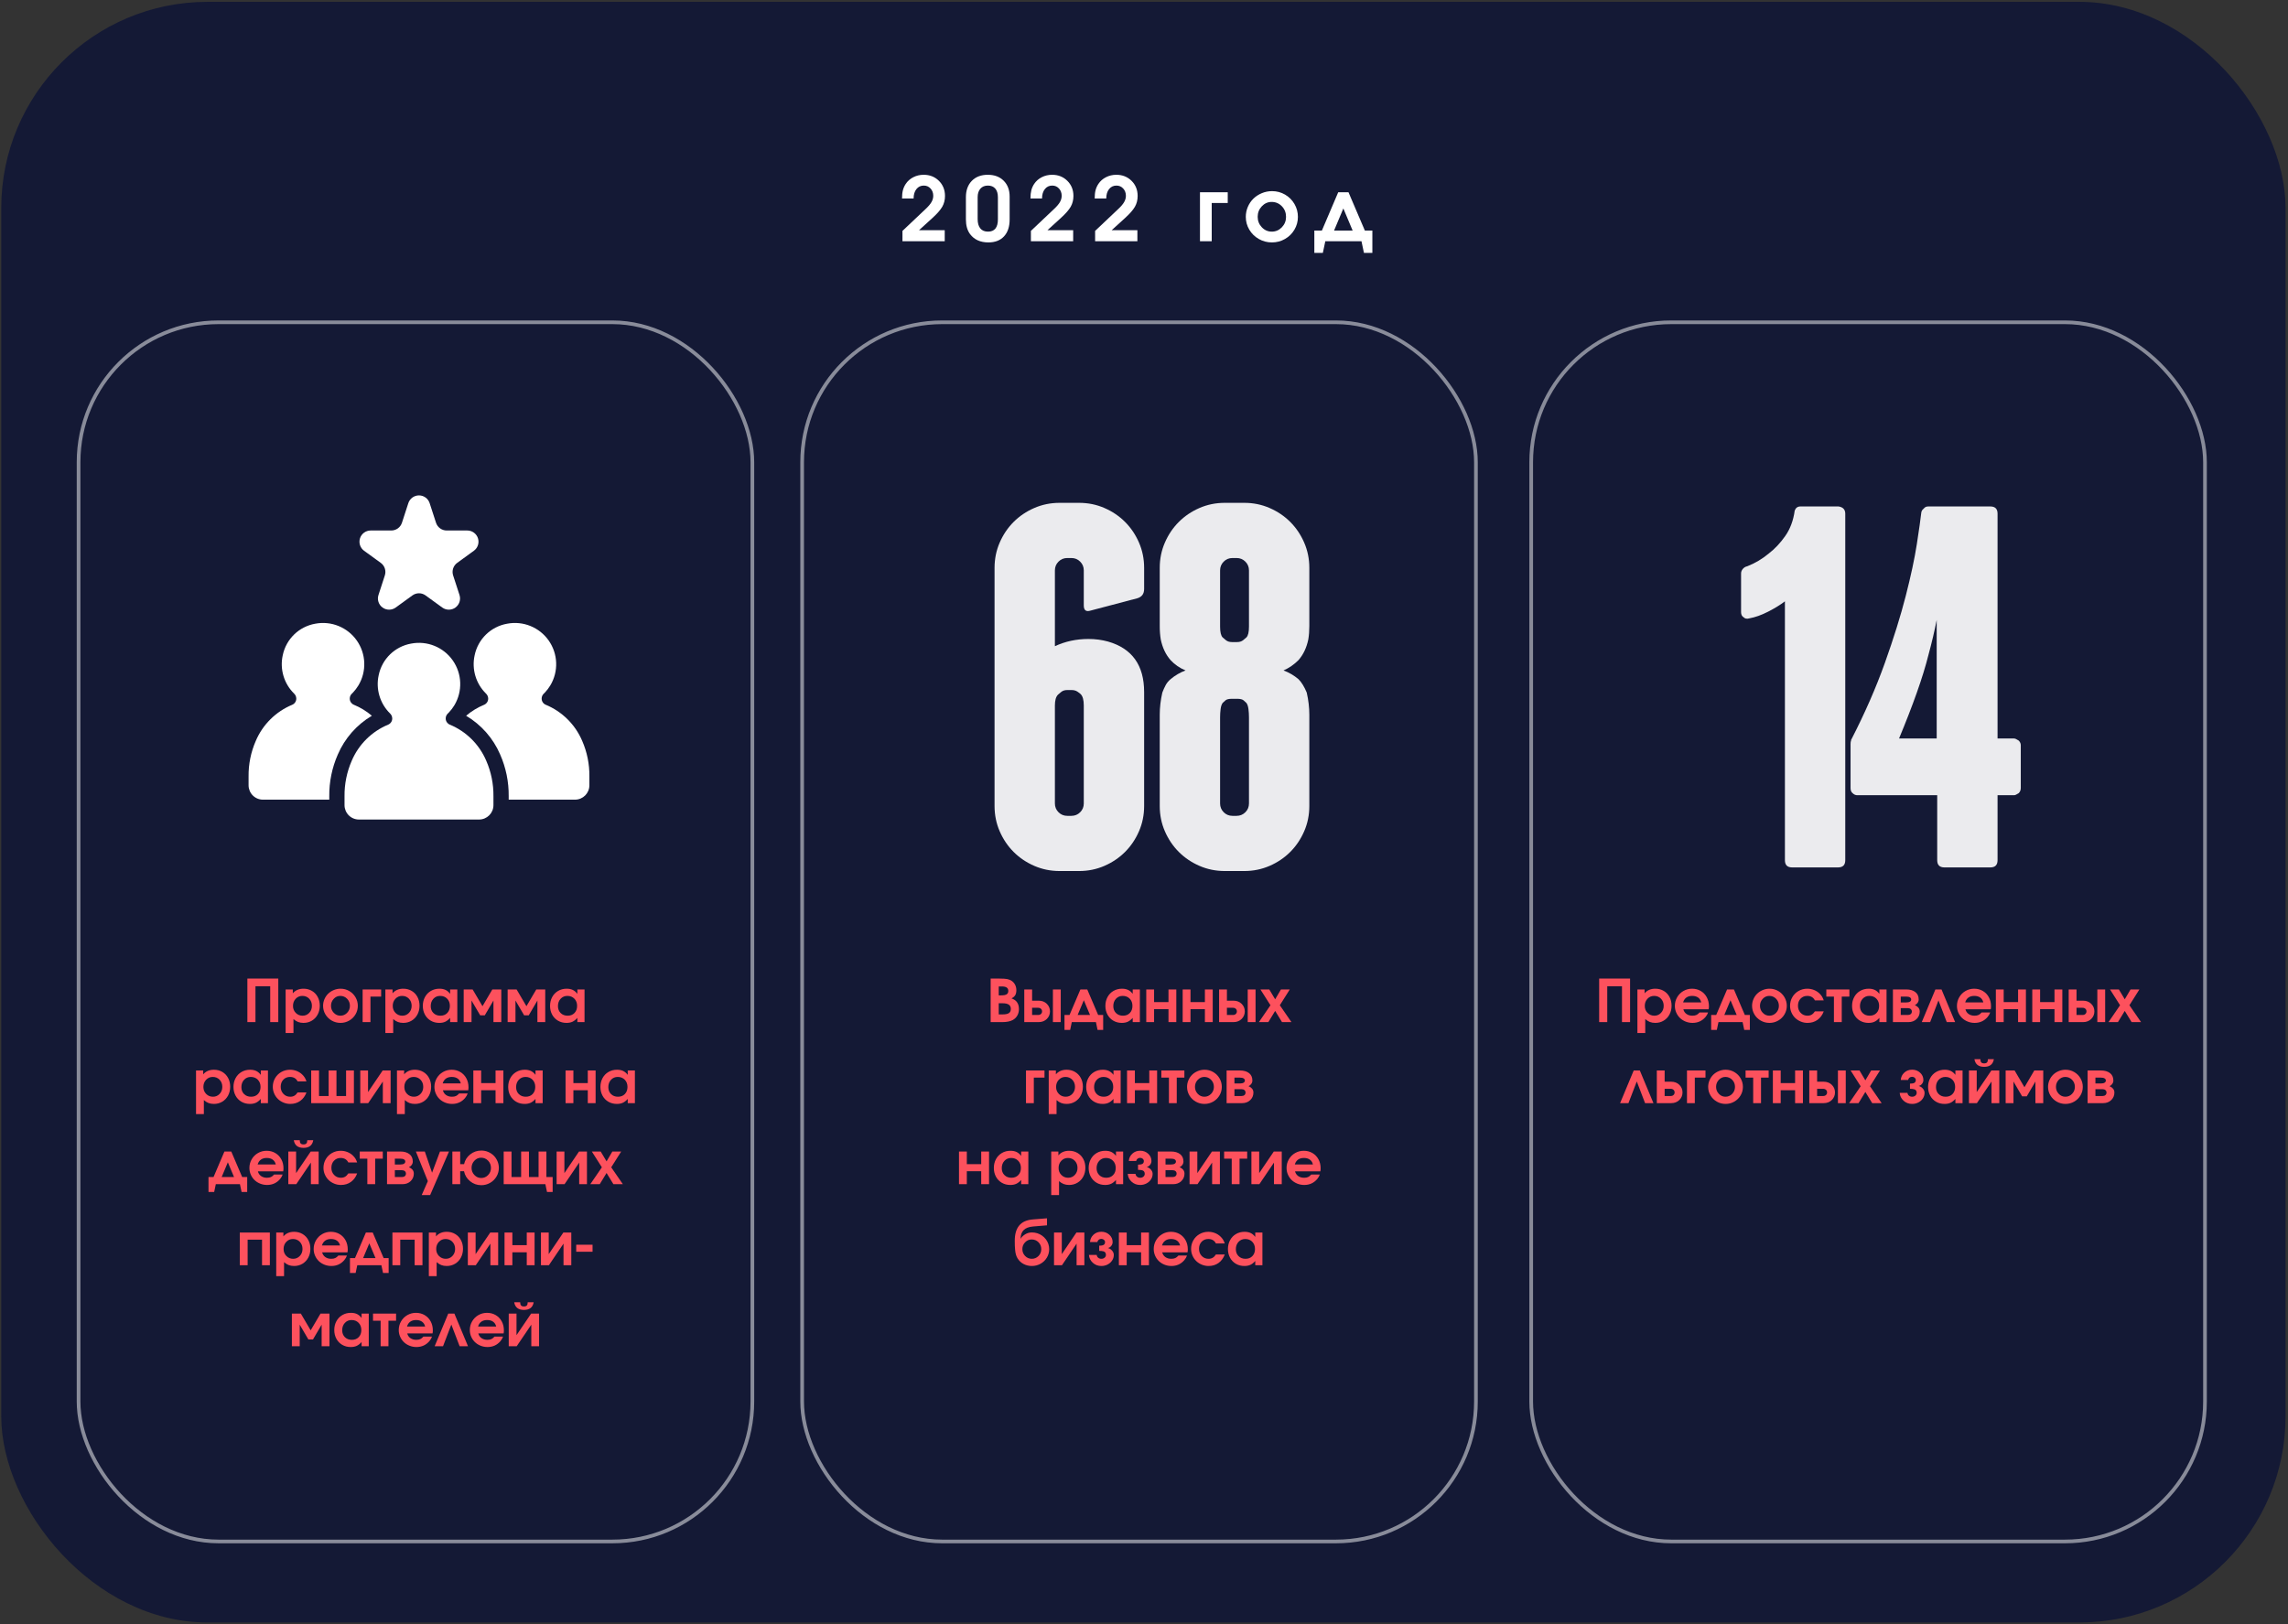 <?xml version="1.0" encoding="UTF-8"?> <svg xmlns="http://www.w3.org/2000/svg" xmlns:xlink="http://www.w3.org/1999/xlink" width="621px" height="441px" viewBox="0 0 621 441" version="1.1"><rect x="0" y="0" width="621" height="441" fill="#333333" stroke="none"/><title>Group 16</title><g id="Page-1" stroke="none" stroke-width="1" fill="none" fill-rule="evenodd"><g id="Group-16" transform="translate(0.338, 0.5)"><rect id="Rectangle" fill="#141935" x="0" y="0" width="620" height="440" rx="56"></rect><g id="2022-год" transform="translate(244.488, 46.953)" fill="#FFFFFF" fill-rule="nonzero"><path d="M0.117,18.047 C0.117,18.047 0.117,17.109 0.117,15.234 C0.117,15.234 2.223,13.242 6.434,9.258 C7.16,8.578 7.682,7.961 7.998,7.406 C8.314,6.852 8.473,6.285 8.473,5.707 C8.473,4.918 8.229,4.258 7.74,3.727 C7.252,3.195 6.641,2.93 5.906,2.93 C5.078,2.93 4.41,3.25 3.902,3.891 C3.395,4.531 3.141,5.379 3.141,6.434 L0,6.434 C0,5.551 0.078,4.807 0.234,4.201 C0.391,3.596 0.648,3.02 1.008,2.473 C1.523,1.699 2.211,1.094 3.07,0.656 C3.93,0.219 4.863,0 5.871,0 C7.527,0 8.906,0.547 10.008,1.641 C11.109,2.734 11.66,4.105 11.66,5.754 C11.66,6.84 11.412,7.816 10.916,8.684 C10.42,9.551 9.523,10.574 8.227,11.754 L4.605,15.047 L11.59,15.047 L11.59,18.047 L0.117,18.047 Z" id="Path"></path><path d="M29.207,5.93 C29.207,5.93 29.207,7.992 29.207,12.117 C29.207,14.086 28.699,15.619 27.684,16.717 C26.668,17.814 25.25,18.363 23.43,18.363 C21.25,18.363 19.594,17.609 18.461,16.102 C17.711,15.086 17.336,13.758 17.336,12.117 L17.336,6.094 C17.336,4.227 17.871,2.744 18.941,1.646 C20.012,0.549 21.457,0 23.277,0 C25.074,0 26.512,0.539 27.59,1.617 C28.668,2.695 29.207,4.133 29.207,5.93 Z M20.523,6.094 L20.523,12.023 C20.523,13.125 20.764,13.969 21.244,14.555 C21.725,15.141 22.422,15.434 23.336,15.434 C25.125,15.434 26.02,14.32 26.02,12.094 L26.02,6.094 C26.02,5.078 25.783,4.297 25.311,3.75 C24.838,3.203 24.168,2.93 23.301,2.93 C22.441,2.93 21.764,3.211 21.268,3.773 C20.771,4.336 20.523,5.109 20.523,6.094 Z" id="Shape"></path><path d="M34.977,18.047 C34.977,18.047 34.977,17.109 34.977,15.234 C34.977,15.234 37.082,13.242 41.293,9.258 C42.02,8.578 42.541,7.961 42.857,7.406 C43.174,6.852 43.332,6.285 43.332,5.707 C43.332,4.918 43.088,4.258 42.6,3.727 C42.111,3.195 41.5,2.93 40.766,2.93 C39.938,2.93 39.27,3.25 38.762,3.891 C38.254,4.531 38,5.379 38,6.434 L34.859,6.434 C34.859,5.551 34.938,4.807 35.094,4.201 C35.25,3.596 35.508,3.02 35.867,2.473 C36.383,1.699 37.07,1.094 37.93,0.656 C38.789,0.219 39.723,0 40.73,0 C42.387,0 43.766,0.547 44.867,1.641 C45.969,2.734 46.52,4.105 46.52,5.754 C46.52,6.84 46.271,7.816 45.775,8.684 C45.279,9.551 44.383,10.574 43.086,11.754 L39.465,15.047 L46.449,15.047 L46.449,18.047 L34.977,18.047 Z" id="Path"></path><path d="M52.406,18.047 C52.406,18.047 52.406,17.109 52.406,15.234 C52.406,15.234 54.512,13.242 58.723,9.258 C59.449,8.578 59.971,7.961 60.287,7.406 C60.604,6.852 60.762,6.285 60.762,5.707 C60.762,4.918 60.518,4.258 60.029,3.727 C59.541,3.195 58.93,2.93 58.195,2.93 C57.367,2.93 56.699,3.25 56.191,3.891 C55.684,4.531 55.43,5.379 55.43,6.434 L52.289,6.434 C52.289,5.551 52.367,4.807 52.523,4.201 C52.68,3.596 52.938,3.02 53.297,2.473 C53.812,1.699 54.5,1.094 55.359,0.656 C56.219,0.219 57.152,0 58.16,0 C59.816,0 61.195,0.547 62.297,1.641 C63.398,2.734 63.949,4.105 63.949,5.754 C63.949,6.84 63.701,7.816 63.205,8.684 C62.709,9.551 61.812,10.574 60.516,11.754 L56.895,15.047 L63.879,15.047 L63.879,18.047 L52.406,18.047 Z" id="Path"></path><path d="M88.402,4.746 C88.402,4.746 88.402,5.715 88.402,7.652 C88.402,7.652 86.953,7.652 84.055,7.652 C84.055,7.652 84.055,11.117 84.055,18.047 C84.055,18.047 82.992,18.047 80.867,18.047 C80.867,18.047 80.867,13.613 80.867,4.746 C80.867,4.746 83.379,4.746 88.402,4.746 Z" id="Path"></path><path d="M100.441,4.441 C101.707,4.441 102.879,4.754 103.957,5.379 C105.035,6.004 105.887,6.854 106.512,7.928 C107.137,9.002 107.449,10.168 107.449,11.426 C107.449,12.676 107.135,13.834 106.506,14.9 C105.877,15.967 105.02,16.811 103.934,17.432 C102.848,18.053 101.668,18.363 100.395,18.363 C99.113,18.363 97.928,18.053 96.838,17.432 C95.748,16.811 94.887,15.967 94.254,14.9 C93.621,13.834 93.305,12.676 93.305,11.426 C93.305,10.473 93.49,9.564 93.861,8.701 C94.232,7.838 94.736,7.096 95.373,6.475 C96.01,5.854 96.77,5.359 97.652,4.992 C98.535,4.625 99.465,4.441 100.441,4.441 Z M100.312,7.371 C99.281,7.371 98.393,7.768 97.646,8.561 C96.9,9.354 96.527,10.301 96.527,11.402 C96.527,12.512 96.902,13.461 97.652,14.25 C98.402,15.039 99.305,15.434 100.359,15.434 C101.422,15.434 102.332,15.041 103.09,14.256 C103.848,13.471 104.227,12.527 104.227,11.426 C104.227,10.285 103.848,9.324 103.09,8.543 C102.332,7.762 101.406,7.371 100.312,7.371 Z" id="Shape"></path><path d="M127.656,21.211 C127.656,21.211 126.895,21.211 125.371,21.211 C125.371,21.211 125.148,20.156 124.703,18.047 C124.703,18.047 121.43,18.047 114.883,18.047 C114.883,18.047 114.66,19.102 114.215,21.211 C114.215,21.211 113.445,21.211 111.906,21.211 C111.906,21.211 111.906,19.188 111.906,15.141 C111.906,15.141 112.59,15.141 113.957,15.141 C113.957,15.141 115.434,11.676 118.387,4.746 C118.387,4.746 119.316,4.746 121.176,4.746 C121.176,4.746 122.656,8.211 125.617,15.141 C125.617,15.141 126.297,15.141 127.656,15.141 C127.656,15.141 127.656,17.164 127.656,21.211 Z M122.301,15.141 C122.301,15.141 121.461,13.141 119.781,9.141 C119.781,9.141 118.941,11.141 117.262,15.141 C117.262,15.141 118.941,15.141 122.301,15.141 Z" id="Shape"></path></g><rect id="Rectangle" stroke="#FFFFFF" opacity="0.498" x="20.988" y="87" width="182.877" height="331" rx="38"></rect><g id="68" transform="translate(269.599, 136.02)" fill="#FFFFFF" fill-rule="nonzero" opacity="0.911"><path d="M17.64,99.96 C15.213,99.96 12.927,99.493 10.78,98.56 C8.633,97.627 6.767,96.367 5.18,94.78 C3.593,93.193 2.333,91.327 1.4,89.18 C0.467,87.033 -1.8189894e-12,84.747 -1.8189894e-12,82.32 L-1.8189894e-12,17.64 C-1.8189894e-12,15.213 0.467,12.927 1.4,10.78 C2.333,8.633 3.593,6.767 5.18,5.18 C6.767,3.593 8.633,2.333 10.78,1.4 C12.927,0.467 15.213,0 17.64,0 L22.96,0 C25.387,0 27.673,0.467 29.82,1.4 C31.967,2.333 33.833,3.593 35.42,5.18 C37.007,6.767 38.267,8.633 39.2,10.78 C40.133,12.927 40.6,15.213 40.6,17.64 L40.6,23.38 C40.6,24.687 39.993,25.527 38.78,25.9 L26.04,29.26 C24.827,29.633 24.22,29.167 24.22,27.86 L24.22,18.34 C24.22,17.407 23.893,16.613 23.24,15.96 C22.587,15.307 21.793,14.98 20.86,14.98 L19.74,14.98 C18.807,14.98 18.013,15.307 17.36,15.96 C16.707,16.613 16.38,17.407 16.38,18.34 L16.38,38.92 C19.18,37.613 22.213,36.96 25.48,36.96 C27.347,36.96 29.12,37.193 30.8,37.66 C37.333,39.527 40.6,44.1 40.6,51.38 L40.6,82.32 C40.6,84.747 40.133,87.033 39.2,89.18 C38.267,91.327 37.007,93.193 35.42,94.78 C33.833,96.367 31.967,97.627 29.82,98.56 C27.673,99.493 25.387,99.96 22.96,99.96 L17.64,99.96 Z M16.38,81.62 C16.38,82.553 16.707,83.347 17.36,84 C18.013,84.653 18.807,84.98 19.74,84.98 L20.86,84.98 C21.793,84.98 22.587,84.653 23.24,84 C23.893,83.347 24.22,82.553 24.22,81.62 L24.22,55.02 C24.22,53.527 23.94,52.5 23.38,51.94 C23.193,51.753 22.89,51.52 22.47,51.24 C22.05,50.96 21.513,50.82 20.86,50.82 L19.74,50.82 C19.087,50.82 18.55,50.983 18.13,51.31 C17.71,51.637 17.407,51.893 17.22,52.08 C16.66,52.64 16.38,53.62 16.38,55.02 L16.38,81.62 Z" id="Shape"></path><path d="M82.495,42.7 C81.281,43.913 79.928,44.847 78.435,45.5 C79.928,46.06 81.281,46.853 82.495,47.88 C83.335,48.72 84.081,49.933 84.735,51.52 C85.201,53.573 85.435,55.58 85.435,57.54 L85.435,82.32 C85.435,84.747 84.968,87.033 84.035,89.18 C83.101,91.327 81.841,93.193 80.255,94.78 C78.668,96.367 76.801,97.627 74.655,98.56 C72.508,99.493 70.221,99.96 67.795,99.96 L62.475,99.96 C60.048,99.96 57.761,99.493 55.615,98.56 C53.468,97.627 51.601,96.367 50.015,94.78 C48.428,93.193 47.168,91.327 46.235,89.18 C45.301,87.033 44.835,84.747 44.835,82.32 L44.835,57.54 C44.835,55.58 45.068,53.573 45.535,51.52 C45.815,50.773 46.118,50.097 46.445,49.49 C46.771,48.883 47.215,48.347 47.775,47.88 C48.988,46.853 50.341,46.06 51.835,45.5 C50.248,44.847 48.895,43.913 47.775,42.7 C46.468,41.207 45.581,39.34 45.115,37.1 C45.021,36.54 44.951,35.957 44.905,35.35 C44.858,34.743 44.835,34.113 44.835,33.46 L44.835,17.64 C44.835,15.213 45.301,12.927 46.235,10.78 C47.168,8.633 48.428,6.767 50.015,5.18 C51.601,3.593 53.468,2.333 55.615,1.4 C57.761,0.467 60.048,0 62.475,0 L67.795,0 C70.221,0 72.508,0.467 74.655,1.4 C76.801,2.333 78.668,3.593 80.255,5.18 C81.841,6.767 83.101,8.633 84.035,10.78 C84.968,12.927 85.435,15.213 85.435,17.64 L85.435,33.46 C85.435,34.113 85.411,34.743 85.365,35.35 C85.318,35.957 85.248,36.54 85.155,37.1 C84.688,39.34 83.801,41.207 82.495,42.7 Z M69.055,58.24 C69.055,57.493 69.008,56.747 68.915,56 C68.821,55.253 68.635,54.693 68.355,54.32 C68.168,54.133 67.911,53.9 67.585,53.62 C67.258,53.34 66.675,53.2 65.835,53.2 L64.435,53.2 C63.595,53.2 63.011,53.34 62.685,53.62 C62.358,53.9 62.101,54.133 61.915,54.32 C61.635,54.693 61.448,55.253 61.355,56 C61.261,56.747 61.215,57.493 61.215,58.24 L61.215,81.62 C61.215,82.553 61.541,83.347 62.195,84 C62.848,84.653 63.641,84.98 64.575,84.98 L65.695,84.98 C66.628,84.98 67.421,84.653 68.075,84 C68.728,83.347 69.055,82.553 69.055,81.62 L69.055,58.24 Z M69.055,18.34 C69.055,17.407 68.728,16.613 68.075,15.96 C67.421,15.307 66.628,14.98 65.695,14.98 L64.575,14.98 C63.641,14.98 62.848,15.307 62.195,15.96 C61.541,16.613 61.215,17.407 61.215,18.34 L61.215,33.6 C61.215,35.093 61.448,36.073 61.915,36.54 C62.101,36.727 62.405,36.983 62.825,37.31 C63.245,37.637 63.781,37.8 64.435,37.8 L65.835,37.8 C66.488,37.8 67.025,37.637 67.445,37.31 C67.865,36.983 68.168,36.727 68.355,36.54 C68.821,36.073 69.055,35.093 69.055,33.6 L69.055,18.34 Z" id="Shape"></path></g><g id="14" transform="translate(472.217, 137)" fill="#FFFFFF" fill-rule="nonzero" opacity="0.911"><path d="M26.46,0 C27.673,0.187 28.28,0.84 28.28,1.96 L28.28,96.04 C28.28,97.347 27.627,98 26.32,98 L13.86,98 C12.553,98 11.9,97.347 11.9,96.04 L11.9,25.76 C10.687,26.693 9.17,27.627 7.35,28.56 C5.53,29.493 3.827,30.1 2.24,30.38 C1.587,30.567 1.073,30.473 0.7,30.1 C0.233,29.82 1.8189894e-12,29.353 1.8189894e-12,28.7 L1.8189894e-12,18.2 C1.8189894e-12,17.733 0.163,17.313 0.49,16.94 C0.817,16.567 1.213,16.333 1.68,16.24 C3.827,15.4 5.787,14.233 7.56,12.74 C9.147,11.527 10.617,9.963 11.97,8.05 C13.323,6.137 14.187,3.827 14.56,1.12 C14.84,0.373 15.353,0 16.1,0 L26.46,0 Z" id="Path"></path><path d="M75.355,63.56 C75.728,63.933 75.915,64.353 75.915,64.82 L75.915,76.44 C75.915,77 75.728,77.467 75.355,77.84 C74.795,78.213 74.375,78.4 74.095,78.4 L69.615,78.4 L69.615,96.04 C69.615,97.347 68.961,98 67.655,98 L55.195,98 C53.888,98 53.235,97.347 53.235,96.04 L53.235,78.4 L31.535,78.4 C31.068,78.4 30.648,78.213 30.275,77.84 C29.901,77.56 29.715,77.093 29.715,76.44 L29.715,64.54 C29.715,64.073 29.761,63.747 29.855,63.56 C29.855,63.373 29.901,63.233 29.995,63.14 C33.635,56.047 36.645,49.163 39.025,42.49 C41.405,35.817 43.295,29.75 44.695,24.29 C46.095,18.83 47.098,14.14 47.705,10.22 C48.311,6.3 48.708,3.5 48.895,1.82 C48.895,1.54 48.988,1.26 49.175,0.98 C49.361,0.793 49.571,0.583 49.805,0.35 C50.038,0.117 50.388,0 50.855,0 L67.655,0 C68.961,0 69.615,0.653 69.615,1.96 L69.615,63 L74.095,63 C74.375,63 74.795,63.187 75.355,63.56 Z M53.095,30.8 C52.535,33.693 51.788,36.867 50.855,40.32 C50.108,43.307 49.058,46.713 47.705,50.54 C46.351,54.367 44.741,58.52 42.875,63 L53.095,63 L53.095,30.8 Z" id="Shape"></path></g><rect id="Rectangle" stroke="#FFFFFF" opacity="0.498" x="217.377" y="87" width="182.877" height="331" rx="38"></rect><rect id="Rectangle" stroke="#FFFFFF" opacity="0.495" x="415.254" y="87" width="182.877" height="331" rx="38"></rect><g id="Предоставленных-льго" transform="translate(433.7, 265.18)" fill="#FD515D" fill-rule="nonzero"><path d="M0,11.82 C0,11.82 0,7.88 0,0 C0,0 2.797,0 8.391,0 C8.391,0 8.391,3.94 8.391,11.82 C8.391,11.82 7.659,11.82 6.195,11.82 C6.195,11.82 6.195,8.578 6.195,2.094 C6.195,2.094 4.862,2.094 2.195,2.094 C2.195,2.094 2.195,5.336 2.195,11.82 C2.195,11.82 1.464,11.82 0,11.82 Z" id="Path"></path><path d="M10.383,14.781 C10.383,14.781 10.383,10.839 10.383,2.953 C10.383,2.953 11.031,2.953 12.328,2.953 C12.328,2.953 12.328,3.302 12.328,4 C13.031,3.167 14.003,2.75 15.242,2.75 C16.086,2.75 16.844,2.947 17.516,3.34 C18.188,3.733 18.712,4.281 19.09,4.984 C19.467,5.688 19.656,6.479 19.656,7.359 C19.656,8.245 19.466,9.043 19.086,9.754 C18.706,10.465 18.178,11.022 17.504,11.426 C16.829,11.829 16.07,12.031 15.227,12.031 C14.685,12.031 14.198,11.948 13.766,11.781 C13.333,11.615 12.914,11.352 12.508,10.992 L12.508,14.781 L10.383,14.781 Z M14.922,4.703 C14.203,4.703 13.6,4.962 13.113,5.48 C12.626,5.999 12.383,6.646 12.383,7.422 C12.383,8.177 12.633,8.809 13.133,9.316 C13.633,9.824 14.25,10.078 14.984,10.078 C15.698,10.078 16.298,9.822 16.785,9.309 C17.272,8.796 17.516,8.161 17.516,7.406 C17.516,6.625 17.271,5.979 16.781,5.469 C16.292,4.958 15.672,4.703 14.922,4.703 Z" id="Shape"></path><path d="M29.719,8.336 C29.719,8.336 27.43,8.336 22.852,8.336 C22.982,8.872 23.266,9.297 23.703,9.609 C24.141,9.922 24.674,10.078 25.305,10.078 C25.742,10.078 26.107,10.012 26.398,9.879 C26.69,9.746 26.974,9.518 27.25,9.195 L29.57,9.195 C29.445,9.596 29.211,10.008 28.867,10.43 C27.951,11.497 26.779,12.031 25.352,12.031 C24.685,12.031 24.055,11.911 23.461,11.672 C22.867,11.432 22.358,11.108 21.934,10.699 C21.509,10.29 21.172,9.801 20.922,9.23 C20.672,8.66 20.547,8.057 20.547,7.422 C20.547,6.568 20.754,5.783 21.168,5.066 C21.582,4.35 22.147,3.785 22.863,3.371 C23.579,2.957 24.365,2.75 25.219,2.75 C26.089,2.75 26.872,2.954 27.57,3.363 C28.268,3.772 28.814,4.34 29.207,5.066 C29.6,5.793 29.797,6.609 29.797,7.516 C29.797,7.807 29.771,8.081 29.719,8.336 Z M22.789,6.461 L27.703,6.461 C27.568,5.893 27.289,5.458 26.867,5.156 C26.445,4.854 25.906,4.703 25.25,4.703 C24.615,4.703 24.087,4.853 23.668,5.152 C23.249,5.452 22.956,5.888 22.789,6.461 Z" id="Shape"></path><path d="M40.898,13.93 C40.898,13.93 40.391,13.93 39.375,13.93 C39.375,13.93 39.227,13.227 38.93,11.82 C38.93,11.82 36.747,11.82 32.383,11.82 C32.383,11.82 32.234,12.523 31.938,13.93 C31.938,13.93 31.424,13.93 30.398,13.93 C30.398,13.93 30.398,12.581 30.398,9.883 C30.398,9.883 30.854,9.883 31.766,9.883 C31.766,9.883 32.75,7.573 34.719,2.953 C34.719,2.953 35.339,2.953 36.578,2.953 C36.578,2.953 37.565,5.263 39.539,9.883 C39.539,9.883 39.992,9.883 40.898,9.883 C40.898,9.883 40.898,11.232 40.898,13.93 Z M37.328,9.883 C37.328,9.883 36.768,8.549 35.648,5.883 C35.648,5.883 35.089,7.216 33.969,9.883 C33.969,9.883 35.089,9.883 37.328,9.883 Z" id="Shape"></path><path d="M46.258,2.75 C47.102,2.75 47.883,2.958 48.602,3.375 C49.32,3.792 49.888,4.358 50.305,5.074 C50.721,5.79 50.93,6.568 50.93,7.406 C50.93,8.24 50.72,9.012 50.301,9.723 C49.882,10.434 49.31,10.996 48.586,11.41 C47.862,11.824 47.076,12.031 46.227,12.031 C45.372,12.031 44.582,11.824 43.855,11.41 C43.129,10.996 42.555,10.434 42.133,9.723 C41.711,9.012 41.5,8.24 41.5,7.406 C41.5,6.771 41.624,6.165 41.871,5.59 C42.118,5.014 42.454,4.52 42.879,4.105 C43.303,3.691 43.81,3.362 44.398,3.117 C44.987,2.872 45.607,2.75 46.258,2.75 Z M46.172,4.703 C45.484,4.703 44.892,4.967 44.395,5.496 C43.897,6.025 43.648,6.656 43.648,7.391 C43.648,8.13 43.898,8.763 44.398,9.289 C44.898,9.815 45.5,10.078 46.203,10.078 C46.911,10.078 47.518,9.816 48.023,9.293 C48.529,8.77 48.781,8.141 48.781,7.406 C48.781,6.646 48.529,6.005 48.023,5.484 C47.518,4.964 46.901,4.703 46.172,4.703 Z" id="Shape"></path><path d="M58.555,8.906 C58.555,8.906 59.354,8.906 60.953,8.906 C60.583,9.901 60.017,10.671 59.254,11.215 C58.491,11.759 57.591,12.031 56.555,12.031 C55.909,12.031 55.293,11.909 54.707,11.664 C54.121,11.419 53.617,11.091 53.195,10.68 C52.773,10.268 52.438,9.776 52.188,9.203 C51.938,8.63 51.812,8.026 51.812,7.391 C51.812,6.536 52.018,5.754 52.43,5.043 C52.841,4.332 53.405,3.772 54.121,3.363 C54.837,2.954 55.625,2.75 56.484,2.75 C57.12,2.75 57.725,2.863 58.301,3.09 C58.876,3.316 59.38,3.641 59.812,4.062 C60.094,4.339 60.316,4.608 60.48,4.871 C60.645,5.134 60.802,5.482 60.953,5.914 L58.555,5.914 C58.138,5.107 57.448,4.703 56.484,4.703 C55.745,4.703 55.139,4.952 54.668,5.449 C54.197,5.947 53.961,6.589 53.961,7.375 C53.961,8.151 54.207,8.796 54.699,9.309 C55.191,9.822 55.805,10.078 56.539,10.078 C56.977,10.078 57.355,9.984 57.676,9.797 C57.996,9.609 58.289,9.312 58.555,8.906 Z" id="Path"></path><path d="M67.914,4.891 C67.914,4.891 67.224,4.891 65.844,4.891 C65.844,4.891 65.844,7.201 65.844,11.82 C65.844,11.82 65.135,11.82 63.719,11.82 C63.719,11.82 63.719,9.51 63.719,4.891 C63.719,4.891 63.031,4.891 61.656,4.891 C61.656,4.891 61.656,4.245 61.656,2.953 C61.656,2.953 63.742,2.953 67.914,2.953 C67.914,2.953 67.914,3.599 67.914,4.891 Z" id="Path"></path><path d="M78,2.953 C78,2.953 78,5.909 78,11.82 C78,11.82 77.352,11.82 76.055,11.82 C76.055,11.82 76.055,11.438 76.055,10.672 C75.628,11.156 75.186,11.504 74.73,11.715 C74.275,11.926 73.734,12.031 73.109,12.031 C72.255,12.031 71.488,11.835 70.809,11.441 C70.129,11.048 69.598,10.5 69.215,9.797 C68.832,9.094 68.641,8.302 68.641,7.422 C68.641,6.531 68.833,5.73 69.219,5.02 C69.604,4.309 70.141,3.753 70.828,3.352 C71.516,2.951 72.292,2.75 73.156,2.75 C73.797,2.75 74.349,2.861 74.812,3.082 C75.276,3.303 75.69,3.656 76.055,4.141 L76.055,2.953 L78,2.953 Z M73.344,4.703 C72.604,4.703 71.993,4.964 71.512,5.484 C71.03,6.005 70.789,6.667 70.789,7.469 C70.789,8.245 71.033,8.874 71.52,9.355 C72.007,9.837 72.638,10.078 73.414,10.078 C74.185,10.078 74.806,9.833 75.277,9.344 C75.749,8.854 75.984,8.214 75.984,7.422 C75.984,6.62 75.738,5.966 75.246,5.461 C74.754,4.956 74.12,4.703 73.344,4.703 Z" id="Shape"></path><path d="M81.859,4.891 C81.859,4.891 81.859,5.419 81.859,6.477 C81.859,6.477 82.359,6.477 83.359,6.477 C83.797,6.477 84.128,6.405 84.352,6.262 C84.576,6.118 84.688,5.924 84.688,5.68 C84.688,5.435 84.574,5.242 84.348,5.102 C84.121,4.961 83.792,4.891 83.359,4.891 L81.859,4.891 Z M81.859,8.031 C81.859,8.031 81.859,8.648 81.859,9.883 C81.859,9.883 82.505,9.883 83.797,9.883 C84.12,9.883 84.379,9.798 84.574,9.629 C84.77,9.46 84.867,9.234 84.867,8.953 C84.867,8.672 84.77,8.448 84.574,8.281 C84.379,8.115 84.12,8.031 83.797,8.031 L81.859,8.031 Z M85.68,7.211 C86.049,7.352 86.363,7.569 86.621,7.863 C86.879,8.158 87.008,8.521 87.008,8.953 C87.008,9.755 86.721,10.434 86.148,10.988 C85.576,11.543 84.839,11.82 83.938,11.82 L79.734,11.82 L79.734,2.953 C79.734,2.953 80.951,2.953 83.383,2.953 C84.388,2.953 85.197,3.188 85.809,3.656 C86.421,4.125 86.727,4.799 86.727,5.68 C86.727,6.018 86.624,6.328 86.418,6.609 C86.212,6.891 85.966,7.091 85.68,7.211 Z" id="Shape"></path><path d="M96.617,11.82 C96.617,11.82 95.859,11.82 94.344,11.82 C94.344,11.82 93.594,9.857 92.094,5.93 C92.094,5.93 91.341,7.893 89.836,11.82 C89.836,11.82 89.078,11.82 87.562,11.82 C87.562,11.82 88.794,8.865 91.258,2.953 C91.258,2.953 91.812,2.953 92.922,2.953 C92.922,2.953 94.154,5.909 96.617,11.82 Z" id="Path"></path><path d="M106.281,8.336 C106.281,8.336 103.992,8.336 99.414,8.336 C99.544,8.872 99.828,9.297 100.266,9.609 C100.703,9.922 101.237,10.078 101.867,10.078 C102.305,10.078 102.669,10.012 102.961,9.879 C103.253,9.746 103.536,9.518 103.812,9.195 L106.133,9.195 C106.008,9.596 105.773,10.008 105.43,10.43 C104.513,11.497 103.341,12.031 101.914,12.031 C101.247,12.031 100.617,11.911 100.023,11.672 C99.43,11.432 98.921,11.108 98.496,10.699 C98.072,10.29 97.734,9.801 97.484,9.23 C97.234,8.66 97.109,8.057 97.109,7.422 C97.109,6.568 97.316,5.783 97.73,5.066 C98.145,4.35 98.71,3.785 99.426,3.371 C100.142,2.957 100.927,2.75 101.781,2.75 C102.651,2.75 103.435,2.954 104.133,3.363 C104.831,3.772 105.376,4.34 105.77,5.066 C106.163,5.793 106.359,6.609 106.359,7.516 C106.359,7.807 106.333,8.081 106.281,8.336 Z M99.352,6.461 L104.266,6.461 C104.13,5.893 103.852,5.458 103.43,5.156 C103.008,4.854 102.469,4.703 101.812,4.703 C101.177,4.703 100.65,4.853 100.23,5.152 C99.811,5.452 99.518,5.888 99.352,6.461 Z" id="Shape"></path><path d="M115.828,11.82 C115.828,11.82 115.12,11.82 113.703,11.82 C113.703,11.82 113.703,10.651 113.703,8.312 C113.703,8.312 112.401,8.312 109.797,8.312 C109.797,8.312 109.797,9.482 109.797,11.82 C109.797,11.82 109.089,11.82 107.672,11.82 C107.672,11.82 107.672,8.865 107.672,2.953 C107.672,2.953 108.38,2.953 109.797,2.953 C109.797,2.953 109.797,4.096 109.797,6.383 C109.797,6.383 111.099,6.383 113.703,6.383 C113.703,6.383 113.703,5.24 113.703,2.953 C113.703,2.953 114.411,2.953 115.828,2.953 C115.828,2.953 115.828,5.909 115.828,11.82 Z" id="Path"></path><path d="M125.711,11.82 C125.711,11.82 125.003,11.82 123.586,11.82 C123.586,11.82 123.586,10.651 123.586,8.312 C123.586,8.312 122.284,8.312 119.68,8.312 C119.68,8.312 119.68,9.482 119.68,11.82 C119.68,11.82 118.971,11.82 117.555,11.82 C117.555,11.82 117.555,8.865 117.555,2.953 C117.555,2.953 118.263,2.953 119.68,2.953 C119.68,2.953 119.68,4.096 119.68,6.383 C119.68,6.383 120.982,6.383 123.586,6.383 C123.586,6.383 123.586,5.24 123.586,2.953 C123.586,2.953 124.294,2.953 125.711,2.953 C125.711,2.953 125.711,5.909 125.711,11.82 Z" id="Path"></path><path d="M129.562,7.93 C129.562,7.93 129.562,8.581 129.562,9.883 C129.562,9.883 130.107,9.883 131.195,9.883 C131.513,9.883 131.771,9.792 131.969,9.609 C132.167,9.427 132.266,9.193 132.266,8.906 C132.266,8.62 132.167,8.385 131.969,8.203 C131.771,8.021 131.513,7.93 131.195,7.93 L129.562,7.93 Z M131.336,6 C132.237,6 132.975,6.283 133.551,6.848 C134.126,7.413 134.414,8.099 134.414,8.906 C134.414,9.714 134.126,10.401 133.551,10.969 C132.975,11.536 132.237,11.82 131.336,11.82 L127.438,11.82 C127.438,11.82 127.438,8.865 127.438,2.953 C127.438,2.953 128.146,2.953 129.562,2.953 C129.562,2.953 129.562,3.969 129.562,6 C129.562,6 130.154,6 131.336,6 Z M135.211,11.82 C135.211,11.82 135.211,8.865 135.211,2.953 C135.211,2.953 135.919,2.953 137.336,2.953 C137.336,2.953 137.336,5.909 137.336,11.82 C137.336,11.82 136.628,11.82 135.211,11.82 Z" id="Shape"></path><path d="M138.242,11.82 C138.242,11.82 139.289,10.294 141.383,7.242 C141.383,7.242 140.474,5.812 138.656,2.953 C138.656,2.953 139.458,2.953 141.062,2.953 C141.062,2.953 141.594,3.844 142.656,5.625 C142.656,5.625 143.18,4.734 144.227,2.953 C144.227,2.953 145.026,2.953 146.625,2.953 C146.625,2.953 145.724,4.383 143.922,7.242 C143.922,7.242 144.974,8.768 147.078,11.82 C147.078,11.82 146.224,11.82 144.516,11.82 C144.516,11.82 143.896,10.807 142.656,8.781 C142.656,8.781 142.039,9.794 140.805,11.82 C140.805,11.82 139.951,11.82 138.242,11.82 Z" id="Path"></path><path d="M14.734,33.82 C14.734,33.82 13.977,33.82 12.461,33.82 C12.461,33.82 11.711,31.857 10.211,27.93 C10.211,27.93 9.458,29.893 7.953,33.82 C7.953,33.82 7.195,33.82 5.68,33.82 C5.68,33.82 6.911,30.865 9.375,24.953 C9.375,24.953 9.93,24.953 11.039,24.953 C11.039,24.953 12.271,27.909 14.734,33.82 Z" id="Path"></path><path d="M17.773,29.93 C17.773,29.93 17.773,30.581 17.773,31.883 C17.773,31.883 18.318,31.883 19.406,31.883 C19.724,31.883 19.982,31.792 20.18,31.609 C20.378,31.427 20.477,31.193 20.477,30.906 C20.477,30.62 20.378,30.385 20.18,30.203 C19.982,30.021 19.724,29.93 19.406,29.93 L17.773,29.93 Z M19.547,28 C20.448,28 21.186,28.283 21.762,28.848 C22.337,29.413 22.625,30.099 22.625,30.906 C22.625,31.714 22.337,32.401 21.762,32.969 C21.186,33.536 20.448,33.82 19.547,33.82 L15.648,33.82 C15.648,33.82 15.648,30.865 15.648,24.953 C15.648,24.953 16.357,24.953 17.773,24.953 C17.773,24.953 17.773,25.969 17.773,28 C17.773,28 18.365,28 19.547,28 Z" id="Shape"></path><path d="M28.859,24.953 C28.859,24.953 28.859,25.599 28.859,26.891 C28.859,26.891 27.893,26.891 25.961,26.891 C25.961,26.891 25.961,29.201 25.961,33.82 C25.961,33.82 25.253,33.82 23.836,33.82 C23.836,33.82 23.836,30.865 23.836,24.953 C23.836,24.953 25.51,24.953 28.859,24.953 Z" id="Path"></path><path d="M34.344,24.75 C35.188,24.75 35.969,24.958 36.688,25.375 C37.406,25.792 37.974,26.358 38.391,27.074 C38.807,27.79 39.016,28.568 39.016,29.406 C39.016,30.24 38.806,31.012 38.387,31.723 C37.967,32.434 37.396,32.996 36.672,33.41 C35.948,33.824 35.161,34.031 34.312,34.031 C33.458,34.031 32.668,33.824 31.941,33.41 C31.215,32.996 30.641,32.434 30.219,31.723 C29.797,31.012 29.586,30.24 29.586,29.406 C29.586,28.771 29.71,28.165 29.957,27.59 C30.204,27.014 30.54,26.52 30.965,26.105 C31.389,25.691 31.896,25.362 32.484,25.117 C33.073,24.872 33.693,24.75 34.344,24.75 Z M34.258,26.703 C33.57,26.703 32.978,26.967 32.48,27.496 C31.983,28.025 31.734,28.656 31.734,29.391 C31.734,30.13 31.984,30.763 32.484,31.289 C32.984,31.815 33.586,32.078 34.289,32.078 C34.997,32.078 35.604,31.816 36.109,31.293 C36.615,30.77 36.867,30.141 36.867,29.406 C36.867,28.646 36.615,28.005 36.109,27.484 C35.604,26.964 34.987,26.703 34.258,26.703 Z" id="Shape"></path><path d="M46,26.891 C46,26.891 45.31,26.891 43.93,26.891 C43.93,26.891 43.93,29.201 43.93,33.82 C43.93,33.82 43.221,33.82 41.805,33.82 C41.805,33.82 41.805,31.51 41.805,26.891 C41.805,26.891 41.117,26.891 39.742,26.891 C39.742,26.891 39.742,26.245 39.742,24.953 C39.742,24.953 41.828,24.953 46,24.953 C46,24.953 46,25.599 46,26.891 Z" id="Path"></path><path d="M55.305,33.82 C55.305,33.82 54.596,33.82 53.18,33.82 C53.18,33.82 53.18,32.651 53.18,30.312 C53.18,30.312 51.878,30.312 49.273,30.312 C49.273,30.312 49.273,31.482 49.273,33.82 C49.273,33.82 48.565,33.82 47.148,33.82 C47.148,33.82 47.148,30.865 47.148,24.953 C47.148,24.953 47.857,24.953 49.273,24.953 C49.273,24.953 49.273,26.096 49.273,28.383 C49.273,28.383 50.576,28.383 53.18,28.383 C53.18,28.383 53.18,27.24 53.18,24.953 C53.18,24.953 53.888,24.953 55.305,24.953 C55.305,24.953 55.305,27.909 55.305,33.82 Z" id="Path"></path><path d="M59.156,29.93 C59.156,29.93 59.156,30.581 59.156,31.883 C59.156,31.883 59.701,31.883 60.789,31.883 C61.107,31.883 61.365,31.792 61.562,31.609 C61.76,31.427 61.859,31.193 61.859,30.906 C61.859,30.62 61.76,30.385 61.562,30.203 C61.365,30.021 61.107,29.93 60.789,29.93 L59.156,29.93 Z M60.93,28 C61.831,28 62.569,28.283 63.145,28.848 C63.72,29.413 64.008,30.099 64.008,30.906 C64.008,31.714 63.72,32.401 63.145,32.969 C62.569,33.536 61.831,33.82 60.93,33.82 L57.031,33.82 C57.031,33.82 57.031,30.865 57.031,24.953 C57.031,24.953 57.74,24.953 59.156,24.953 C59.156,24.953 59.156,25.969 59.156,28 C59.156,28 59.747,28 60.93,28 Z M64.805,33.82 C64.805,33.82 64.805,30.865 64.805,24.953 C64.805,24.953 65.513,24.953 66.93,24.953 C66.93,24.953 66.93,27.909 66.93,33.82 C66.93,33.82 66.221,33.82 64.805,33.82 Z" id="Shape"></path><path d="M67.836,33.82 C67.836,33.82 68.883,32.294 70.977,29.242 C70.977,29.242 70.068,27.812 68.25,24.953 C68.25,24.953 69.052,24.953 70.656,24.953 C70.656,24.953 71.188,25.844 72.25,27.625 C72.25,27.625 72.773,26.734 73.82,24.953 C73.82,24.953 74.62,24.953 76.219,24.953 C76.219,24.953 75.318,26.383 73.516,29.242 C73.516,29.242 74.568,30.768 76.672,33.82 C76.672,33.82 75.818,33.82 74.109,33.82 C74.109,33.82 73.49,32.807 72.25,30.781 C72.25,30.781 71.633,31.794 70.398,33.82 C70.398,33.82 69.544,33.82 67.836,33.82 Z" id="Path"></path><path d="M84.359,29.93 L84.359,28.523 C84.906,28.523 85.306,28.449 85.559,28.301 C85.811,28.152 85.938,27.896 85.938,27.531 C85.938,27.297 85.841,27.095 85.648,26.926 C85.456,26.757 85.221,26.672 84.945,26.672 C84.654,26.672 84.411,26.753 84.219,26.914 C84.026,27.076 83.906,27.281 83.859,27.531 L81.859,27.531 C81.917,26.734 82.234,26.069 82.812,25.535 C83.391,25.001 84.102,24.734 84.945,24.734 C85.794,24.734 86.516,25.007 87.109,25.551 C87.703,26.095 88,26.755 88,27.531 C88,27.896 87.884,28.234 87.652,28.547 C87.421,28.859 87.117,29.06 86.742,29.148 L86.742,29.164 C87.185,29.279 87.559,29.514 87.863,29.871 C88.168,30.228 88.32,30.612 88.32,31.023 C88.32,31.57 88.169,32.074 87.867,32.535 C87.565,32.996 87.155,33.361 86.637,33.629 C86.118,33.897 85.555,34.031 84.945,34.031 C84.029,34.031 83.251,33.738 82.613,33.152 C81.975,32.566 81.628,31.857 81.57,31.023 L83.68,31.023 C83.711,31.331 83.844,31.583 84.078,31.781 C84.312,31.979 84.602,32.078 84.945,32.078 C85.289,32.078 85.581,31.977 85.82,31.773 C86.06,31.57 86.18,31.32 86.18,31.023 C86.18,30.836 86.15,30.676 86.09,30.543 C86.03,30.41 85.951,30.305 85.852,30.227 C85.753,30.148 85.621,30.087 85.457,30.043 C85.293,29.999 85.129,29.97 84.965,29.957 C84.801,29.944 84.599,29.935 84.359,29.93 Z" id="Path"></path><path d="M98.633,24.953 C98.633,24.953 98.633,27.909 98.633,33.82 C98.633,33.82 97.984,33.82 96.688,33.82 C96.688,33.82 96.688,33.438 96.688,32.672 C96.26,33.156 95.819,33.504 95.363,33.715 C94.908,33.926 94.367,34.031 93.742,34.031 C92.888,34.031 92.121,33.835 91.441,33.441 C90.762,33.048 90.23,32.5 89.848,31.797 C89.465,31.094 89.273,30.302 89.273,29.422 C89.273,28.531 89.466,27.73 89.852,27.02 C90.237,26.309 90.773,25.753 91.461,25.352 C92.148,24.951 92.924,24.75 93.789,24.75 C94.43,24.75 94.982,24.861 95.445,25.082 C95.909,25.303 96.323,25.656 96.688,26.141 L96.688,24.953 L98.633,24.953 Z M93.977,26.703 C93.237,26.703 92.626,26.964 92.145,27.484 C91.663,28.005 91.422,28.667 91.422,29.469 C91.422,30.245 91.665,30.874 92.152,31.355 C92.639,31.837 93.271,32.078 94.047,32.078 C94.818,32.078 95.439,31.833 95.91,31.344 C96.382,30.854 96.617,30.214 96.617,29.422 C96.617,28.62 96.371,27.966 95.879,27.461 C95.387,26.956 94.753,26.703 93.977,26.703 Z" id="Shape"></path><path d="M101.852,21.883 C101.852,21.883 102.391,21.883 103.469,21.883 C103.469,22.284 103.549,22.574 103.711,22.754 C103.872,22.934 104.133,23.023 104.492,23.023 C104.852,23.023 105.112,22.934 105.273,22.754 C105.435,22.574 105.516,22.284 105.516,21.883 L107.133,21.883 C106.898,23.268 106.018,23.961 104.492,23.961 C102.966,23.961 102.086,23.268 101.852,21.883 Z M106.445,24.953 C106.445,24.953 107.164,24.953 108.602,24.953 C108.602,24.953 108.602,27.909 108.602,33.82 C108.602,33.82 107.898,33.82 106.492,33.82 C106.492,33.82 106.492,31.867 106.492,27.961 C106.492,27.961 105.169,29.914 102.523,33.82 C102.523,33.82 101.805,33.82 100.367,33.82 C100.367,33.82 100.367,30.865 100.367,24.953 C100.367,24.953 101.07,24.953 102.477,24.953 C102.477,24.953 102.477,26.906 102.477,30.812 C102.477,30.812 103.799,28.859 106.445,24.953 Z" id="Shape"></path><path d="M116.055,31.977 C116.055,31.977 115.638,31.977 114.805,31.977 C114.805,31.977 114.021,30.638 112.453,27.961 C112.453,27.961 112.453,29.914 112.453,33.82 C112.453,33.82 111.745,33.82 110.328,33.82 C110.328,33.82 110.328,30.865 110.328,24.953 C110.328,24.953 111.138,24.953 112.758,24.953 C112.758,24.953 113.648,26.469 115.43,29.5 C115.43,29.5 116.32,27.984 118.102,24.953 C118.102,24.953 118.911,24.953 120.531,24.953 C120.531,24.953 120.531,27.909 120.531,33.82 C120.531,33.82 119.823,33.82 118.406,33.82 C118.406,33.82 118.406,31.867 118.406,27.961 C118.406,27.961 117.622,29.299 116.055,31.977 Z" id="Path"></path><path d="M126.594,24.75 C127.438,24.75 128.219,24.958 128.938,25.375 C129.656,25.792 130.224,26.358 130.641,27.074 C131.057,27.79 131.266,28.568 131.266,29.406 C131.266,30.24 131.056,31.012 130.637,31.723 C130.217,32.434 129.646,32.996 128.922,33.41 C128.198,33.824 127.411,34.031 126.562,34.031 C125.708,34.031 124.918,33.824 124.191,33.41 C123.465,32.996 122.891,32.434 122.469,31.723 C122.047,31.012 121.836,30.24 121.836,29.406 C121.836,28.771 121.96,28.165 122.207,27.59 C122.454,27.014 122.79,26.52 123.215,26.105 C123.639,25.691 124.146,25.362 124.734,25.117 C125.323,24.872 125.943,24.75 126.594,24.75 Z M126.508,26.703 C125.82,26.703 125.228,26.967 124.73,27.496 C124.233,28.025 123.984,28.656 123.984,29.391 C123.984,30.13 124.234,30.763 124.734,31.289 C125.234,31.815 125.836,32.078 126.539,32.078 C127.247,32.078 127.854,31.816 128.359,31.293 C128.865,30.77 129.117,30.141 129.117,29.406 C129.117,28.646 128.865,28.005 128.359,27.484 C127.854,26.964 127.237,26.703 126.508,26.703 Z" id="Shape"></path><path d="M134.695,26.891 C134.695,26.891 134.695,27.419 134.695,28.477 C134.695,28.477 135.195,28.477 136.195,28.477 C136.633,28.477 136.964,28.405 137.188,28.262 C137.411,28.118 137.523,27.924 137.523,27.68 C137.523,27.435 137.41,27.242 137.184,27.102 C136.957,26.961 136.628,26.891 136.195,26.891 L134.695,26.891 Z M134.695,30.031 C134.695,30.031 134.695,30.648 134.695,31.883 C134.695,31.883 135.341,31.883 136.633,31.883 C136.956,31.883 137.215,31.798 137.41,31.629 C137.605,31.46 137.703,31.234 137.703,30.953 C137.703,30.672 137.605,30.448 137.41,30.281 C137.215,30.115 136.956,30.031 136.633,30.031 L134.695,30.031 Z M138.516,29.211 C138.885,29.352 139.199,29.569 139.457,29.863 C139.715,30.158 139.844,30.521 139.844,30.953 C139.844,31.755 139.557,32.434 138.984,32.988 C138.411,33.543 137.674,33.82 136.773,33.82 L132.57,33.82 L132.57,24.953 C132.57,24.953 133.786,24.953 136.219,24.953 C137.224,24.953 138.033,25.188 138.645,25.656 C139.257,26.125 139.562,26.799 139.562,27.68 C139.562,28.018 139.46,28.328 139.254,28.609 C139.048,28.891 138.802,29.091 138.516,29.211 Z" id="Shape"></path></g><g id="Выданных-грантов-на" transform="translate(259.948, 265.18)" fill="#FD515D" fill-rule="nonzero"><path d="M8.594,11.82 C8.594,11.82 8.594,7.88 8.594,0 C8.594,0 9.406,0 11.031,0 C11.932,0 12.611,0.043 13.066,0.129 C13.522,0.215 13.93,0.378 14.289,0.617 C14.695,0.893 15.01,1.251 15.234,1.691 C15.458,2.132 15.57,2.617 15.57,3.148 C15.57,3.706 15.47,4.155 15.27,4.496 C15.069,4.837 14.732,5.13 14.258,5.375 C14.654,5.536 14.957,5.69 15.168,5.836 C15.379,5.982 15.568,6.169 15.734,6.398 C16.094,6.888 16.273,7.521 16.273,8.297 C16.273,8.922 16.133,9.49 15.852,10 C15.57,10.51 15.174,10.914 14.664,11.211 C13.961,11.617 12.99,11.82 11.75,11.82 L8.594,11.82 Z M10.789,9.727 L11.875,9.727 C12.641,9.727 13.198,9.608 13.547,9.371 C13.896,9.134 14.07,8.755 14.07,8.234 C14.07,7.714 13.887,7.328 13.52,7.078 C13.152,6.828 12.589,6.703 11.828,6.703 L10.789,6.703 L10.789,9.727 Z M10.789,4.555 L11.492,4.555 C12.159,4.555 12.641,4.46 12.938,4.27 C13.234,4.079 13.383,3.771 13.383,3.344 C13.383,2.542 12.818,2.141 11.688,2.141 L10.789,2.141 L10.789,4.555 Z" id="Shape"></path><path d="M19.844,7.93 C19.844,7.93 19.844,8.581 19.844,9.883 C19.844,9.883 20.388,9.883 21.477,9.883 C21.794,9.883 22.052,9.792 22.25,9.609 C22.448,9.427 22.547,9.193 22.547,8.906 C22.547,8.62 22.448,8.385 22.25,8.203 C22.052,8.021 21.794,7.93 21.477,7.93 L19.844,7.93 Z M21.617,6 C22.518,6 23.257,6.283 23.832,6.848 C24.408,7.413 24.695,8.099 24.695,8.906 C24.695,9.714 24.408,10.401 23.832,10.969 C23.257,11.536 22.518,11.82 21.617,11.82 L17.719,11.82 C17.719,11.82 17.719,8.865 17.719,2.953 C17.719,2.953 18.427,2.953 19.844,2.953 C19.844,2.953 19.844,3.969 19.844,6 C19.844,6 20.435,6 21.617,6 Z M25.492,11.82 C25.492,11.82 25.492,8.865 25.492,2.953 C25.492,2.953 26.201,2.953 27.617,2.953 C27.617,2.953 27.617,5.909 27.617,11.82 C27.617,11.82 26.909,11.82 25.492,11.82 Z" id="Shape"></path><path d="M39.133,13.93 C39.133,13.93 38.625,13.93 37.609,13.93 C37.609,13.93 37.461,13.227 37.164,11.82 C37.164,11.82 34.982,11.82 30.617,11.82 C30.617,11.82 30.469,12.523 30.172,13.93 C30.172,13.93 29.659,13.93 28.633,13.93 C28.633,13.93 28.633,12.581 28.633,9.883 C28.633,9.883 29.089,9.883 30,9.883 C30,9.883 30.984,7.573 32.953,2.953 C32.953,2.953 33.573,2.953 34.812,2.953 C34.812,2.953 35.799,5.263 37.773,9.883 C37.773,9.883 38.227,9.883 39.133,9.883 C39.133,9.883 39.133,11.232 39.133,13.93 Z M35.562,9.883 C35.562,9.883 35.003,8.549 33.883,5.883 C33.883,5.883 33.323,7.216 32.203,9.883 C32.203,9.883 33.323,9.883 35.562,9.883 Z" id="Shape"></path><path d="M49.094,2.953 C49.094,2.953 49.094,5.909 49.094,11.82 C49.094,11.82 48.445,11.82 47.148,11.82 C47.148,11.82 47.148,11.438 47.148,10.672 C46.721,11.156 46.28,11.504 45.824,11.715 C45.368,11.926 44.828,12.031 44.203,12.031 C43.349,12.031 42.582,11.835 41.902,11.441 C41.223,11.048 40.691,10.5 40.309,9.797 C39.926,9.094 39.734,8.302 39.734,7.422 C39.734,6.531 39.927,5.73 40.312,5.02 C40.698,4.309 41.234,3.753 41.922,3.352 C42.609,2.951 43.385,2.75 44.25,2.75 C44.891,2.75 45.443,2.861 45.906,3.082 C46.37,3.303 46.784,3.656 47.148,4.141 L47.148,2.953 L49.094,2.953 Z M44.438,4.703 C43.698,4.703 43.087,4.964 42.605,5.484 C42.124,6.005 41.883,6.667 41.883,7.469 C41.883,8.245 42.126,8.874 42.613,9.355 C43.1,9.837 43.732,10.078 44.508,10.078 C45.279,10.078 45.9,9.833 46.371,9.344 C46.842,8.854 47.078,8.214 47.078,7.422 C47.078,6.62 46.832,5.966 46.34,5.461 C45.848,4.956 45.214,4.703 44.438,4.703 Z" id="Shape"></path><path d="M58.984,11.82 C58.984,11.82 58.276,11.82 56.859,11.82 C56.859,11.82 56.859,10.651 56.859,8.312 C56.859,8.312 55.557,8.312 52.953,8.312 C52.953,8.312 52.953,9.482 52.953,11.82 C52.953,11.82 52.245,11.82 50.828,11.82 C50.828,11.82 50.828,8.865 50.828,2.953 C50.828,2.953 51.536,2.953 52.953,2.953 C52.953,2.953 52.953,4.096 52.953,6.383 C52.953,6.383 54.255,6.383 56.859,6.383 C56.859,6.383 56.859,5.24 56.859,2.953 C56.859,2.953 57.568,2.953 58.984,2.953 C58.984,2.953 58.984,5.909 58.984,11.82 Z" id="Path"></path><path d="M68.867,11.82 C68.867,11.82 68.159,11.82 66.742,11.82 C66.742,11.82 66.742,10.651 66.742,8.312 C66.742,8.312 65.44,8.312 62.836,8.312 C62.836,8.312 62.836,9.482 62.836,11.82 C62.836,11.82 62.128,11.82 60.711,11.82 C60.711,11.82 60.711,8.865 60.711,2.953 C60.711,2.953 61.419,2.953 62.836,2.953 C62.836,2.953 62.836,4.096 62.836,6.383 C62.836,6.383 64.138,6.383 66.742,6.383 C66.742,6.383 66.742,5.24 66.742,2.953 C66.742,2.953 67.451,2.953 68.867,2.953 C68.867,2.953 68.867,5.909 68.867,11.82 Z" id="Path"></path><path d="M72.719,7.93 C72.719,7.93 72.719,8.581 72.719,9.883 C72.719,9.883 73.263,9.883 74.352,9.883 C74.669,9.883 74.927,9.792 75.125,9.609 C75.323,9.427 75.422,9.193 75.422,8.906 C75.422,8.62 75.323,8.385 75.125,8.203 C74.927,8.021 74.669,7.93 74.352,7.93 L72.719,7.93 Z M74.492,6 C75.393,6 76.132,6.283 76.707,6.848 C77.283,7.413 77.57,8.099 77.57,8.906 C77.57,9.714 77.283,10.401 76.707,10.969 C76.132,11.536 75.393,11.82 74.492,11.82 L70.594,11.82 C70.594,11.82 70.594,8.865 70.594,2.953 C70.594,2.953 71.302,2.953 72.719,2.953 C72.719,2.953 72.719,3.969 72.719,6 C72.719,6 73.31,6 74.492,6 Z M78.367,11.82 C78.367,11.82 78.367,8.865 78.367,2.953 C78.367,2.953 79.076,2.953 80.492,2.953 C80.492,2.953 80.492,5.909 80.492,11.82 C80.492,11.82 79.784,11.82 78.367,11.82 Z" id="Shape"></path><path d="M81.398,11.82 C81.398,11.82 82.445,10.294 84.539,7.242 C84.539,7.242 83.63,5.812 81.812,2.953 C81.812,2.953 82.615,2.953 84.219,2.953 C84.219,2.953 84.75,3.844 85.812,5.625 C85.812,5.625 86.336,4.734 87.383,2.953 C87.383,2.953 88.182,2.953 89.781,2.953 C89.781,2.953 88.88,4.383 87.078,7.242 C87.078,7.242 88.13,8.768 90.234,11.82 C90.234,11.82 89.38,11.82 87.672,11.82 C87.672,11.82 87.052,10.807 85.812,8.781 C85.812,8.781 85.195,9.794 83.961,11.82 C83.961,11.82 83.107,11.82 81.398,11.82 Z" id="Path"></path><path d="M23.207,24.953 C23.207,24.953 23.207,25.599 23.207,26.891 C23.207,26.891 22.241,26.891 20.309,26.891 C20.309,26.891 20.309,29.201 20.309,33.82 C20.309,33.82 19.6,33.82 18.184,33.82 C18.184,33.82 18.184,30.865 18.184,24.953 C18.184,24.953 19.858,24.953 23.207,24.953 Z" id="Path"></path><path d="M24.355,36.781 C24.355,36.781 24.355,32.839 24.355,24.953 C24.355,24.953 25.004,24.953 26.301,24.953 C26.301,24.953 26.301,25.302 26.301,26 C27.004,25.167 27.975,24.75 29.215,24.75 C30.059,24.75 30.816,24.947 31.488,25.34 C32.16,25.733 32.685,26.281 33.062,26.984 C33.44,27.688 33.629,28.479 33.629,29.359 C33.629,30.245 33.439,31.043 33.059,31.754 C32.678,32.465 32.151,33.022 31.477,33.426 C30.802,33.829 30.043,34.031 29.199,34.031 C28.658,34.031 28.171,33.948 27.738,33.781 C27.306,33.615 26.887,33.352 26.48,32.992 L26.48,36.781 L24.355,36.781 Z M28.895,26.703 C28.176,26.703 27.573,26.962 27.086,27.48 C26.599,27.999 26.355,28.646 26.355,29.422 C26.355,30.177 26.605,30.809 27.105,31.316 C27.605,31.824 28.223,32.078 28.957,32.078 C29.671,32.078 30.271,31.822 30.758,31.309 C31.245,30.796 31.488,30.161 31.488,29.406 C31.488,28.625 31.243,27.979 30.754,27.469 C30.264,26.958 29.645,26.703 28.895,26.703 Z" id="Shape"></path><path d="M43.879,24.953 C43.879,24.953 43.879,27.909 43.879,33.82 C43.879,33.82 43.23,33.82 41.934,33.82 C41.934,33.82 41.934,33.438 41.934,32.672 C41.507,33.156 41.065,33.504 40.609,33.715 C40.154,33.926 39.613,34.031 38.988,34.031 C38.134,34.031 37.367,33.835 36.688,33.441 C36.008,33.048 35.477,32.5 35.094,31.797 C34.711,31.094 34.52,30.302 34.52,29.422 C34.52,28.531 34.712,27.73 35.098,27.02 C35.483,26.309 36.02,25.753 36.707,25.352 C37.395,24.951 38.171,24.75 39.035,24.75 C39.676,24.75 40.228,24.861 40.691,25.082 C41.155,25.303 41.569,25.656 41.934,26.141 L41.934,24.953 L43.879,24.953 Z M39.223,26.703 C38.483,26.703 37.872,26.964 37.391,27.484 C36.909,28.005 36.668,28.667 36.668,29.469 C36.668,30.245 36.911,30.874 37.398,31.355 C37.885,31.837 38.517,32.078 39.293,32.078 C40.064,32.078 40.685,31.833 41.156,31.344 C41.628,30.854 41.863,30.214 41.863,29.422 C41.863,28.62 41.617,27.966 41.125,27.461 C40.633,26.956 39.999,26.703 39.223,26.703 Z" id="Shape"></path><path d="M53.77,33.82 C53.77,33.82 53.061,33.82 51.645,33.82 C51.645,33.82 51.645,32.651 51.645,30.312 C51.645,30.312 50.342,30.312 47.738,30.312 C47.738,30.312 47.738,31.482 47.738,33.82 C47.738,33.82 47.03,33.82 45.613,33.82 C45.613,33.82 45.613,30.865 45.613,24.953 C45.613,24.953 46.322,24.953 47.738,24.953 C47.738,24.953 47.738,26.096 47.738,28.383 C47.738,28.383 49.04,28.383 51.645,28.383 C51.645,28.383 51.645,27.24 51.645,24.953 C51.645,24.953 52.353,24.953 53.77,24.953 C53.77,24.953 53.77,27.909 53.77,33.82 Z" id="Path"></path><path d="M61.176,26.891 C61.176,26.891 60.486,26.891 59.105,26.891 C59.105,26.891 59.105,29.201 59.105,33.82 C59.105,33.82 58.397,33.82 56.98,33.82 C56.98,33.82 56.98,31.51 56.98,26.891 C56.98,26.891 56.293,26.891 54.918,26.891 C54.918,26.891 54.918,26.245 54.918,24.953 C54.918,24.953 57.004,24.953 61.176,24.953 C61.176,24.953 61.176,25.599 61.176,26.891 Z" id="Path"></path><path d="M66.66,24.75 C67.504,24.75 68.285,24.958 69.004,25.375 C69.723,25.792 70.29,26.358 70.707,27.074 C71.124,27.79 71.332,28.568 71.332,29.406 C71.332,30.24 71.122,31.012 70.703,31.723 C70.284,32.434 69.712,32.996 68.988,33.41 C68.264,33.824 67.478,34.031 66.629,34.031 C65.775,34.031 64.984,33.824 64.258,33.41 C63.531,32.996 62.957,32.434 62.535,31.723 C62.113,31.012 61.902,30.24 61.902,29.406 C61.902,28.771 62.026,28.165 62.273,27.59 C62.521,27.014 62.857,26.52 63.281,26.105 C63.706,25.691 64.212,25.362 64.801,25.117 C65.389,24.872 66.009,24.75 66.66,24.75 Z M66.574,26.703 C65.887,26.703 65.294,26.967 64.797,27.496 C64.299,28.025 64.051,28.656 64.051,29.391 C64.051,30.13 64.301,30.763 64.801,31.289 C65.301,31.815 65.902,32.078 66.605,32.078 C67.314,32.078 67.921,31.816 68.426,31.293 C68.931,30.77 69.184,30.141 69.184,29.406 C69.184,28.646 68.931,28.005 68.426,27.484 C67.921,26.964 67.303,26.703 66.574,26.703 Z" id="Shape"></path><path d="M74.762,26.891 C74.762,26.891 74.762,27.419 74.762,28.477 C74.762,28.477 75.262,28.477 76.262,28.477 C76.699,28.477 77.03,28.405 77.254,28.262 C77.478,28.118 77.59,27.924 77.59,27.68 C77.59,27.435 77.477,27.242 77.25,27.102 C77.023,26.961 76.694,26.891 76.262,26.891 L74.762,26.891 Z M74.762,30.031 C74.762,30.031 74.762,30.648 74.762,31.883 C74.762,31.883 75.408,31.883 76.699,31.883 C77.022,31.883 77.281,31.798 77.477,31.629 C77.672,31.46 77.77,31.234 77.77,30.953 C77.77,30.672 77.672,30.448 77.477,30.281 C77.281,30.115 77.022,30.031 76.699,30.031 L74.762,30.031 Z M78.582,29.211 C78.952,29.352 79.266,29.569 79.523,29.863 C79.781,30.158 79.91,30.521 79.91,30.953 C79.91,31.755 79.624,32.434 79.051,32.988 C78.478,33.543 77.741,33.82 76.84,33.82 L72.637,33.82 L72.637,24.953 C72.637,24.953 73.853,24.953 76.285,24.953 C77.29,24.953 78.099,25.188 78.711,25.656 C79.323,26.125 79.629,26.799 79.629,27.68 C79.629,28.018 79.526,28.328 79.32,28.609 C79.115,28.891 78.868,29.091 78.582,29.211 Z" id="Shape"></path><path d="M8.156,55.82 C8.156,55.82 7.448,55.82 6.031,55.82 C6.031,55.82 6.031,54.651 6.031,52.312 C6.031,52.312 4.729,52.312 2.125,52.312 C2.125,52.312 2.125,53.482 2.125,55.82 C2.125,55.82 1.417,55.82 0,55.82 C0,55.82 0,52.865 0,46.953 C0,46.953 0.708,46.953 2.125,46.953 C2.125,46.953 2.125,48.096 2.125,50.383 C2.125,50.383 3.427,50.383 6.031,50.383 C6.031,50.383 6.031,49.24 6.031,46.953 C6.031,46.953 6.74,46.953 8.156,46.953 C8.156,46.953 8.156,49.909 8.156,55.82 Z" id="Path"></path><path d="M18.82,46.953 C18.82,46.953 18.82,49.909 18.82,55.82 C18.82,55.82 18.172,55.82 16.875,55.82 C16.875,55.82 16.875,55.438 16.875,54.672 C16.448,55.156 16.007,55.504 15.551,55.715 C15.095,55.926 14.555,56.031 13.93,56.031 C13.076,56.031 12.309,55.835 11.629,55.441 C10.949,55.048 10.418,54.5 10.035,53.797 C9.652,53.094 9.461,52.302 9.461,51.422 C9.461,50.531 9.654,49.73 10.039,49.02 C10.424,48.309 10.961,47.753 11.648,47.352 C12.336,46.951 13.112,46.75 13.977,46.75 C14.617,46.75 15.169,46.861 15.633,47.082 C16.096,47.303 16.51,47.656 16.875,48.141 L16.875,46.953 L18.82,46.953 Z M14.164,48.703 C13.424,48.703 12.814,48.964 12.332,49.484 C11.85,50.005 11.609,50.667 11.609,51.469 C11.609,52.245 11.853,52.874 12.34,53.355 C12.827,53.837 13.458,54.078 14.234,54.078 C15.005,54.078 15.626,53.833 16.098,53.344 C16.569,52.854 16.805,52.214 16.805,51.422 C16.805,50.62 16.559,49.966 16.066,49.461 C15.574,48.956 14.94,48.703 14.164,48.703 Z" id="Shape"></path><path d="M25.031,58.781 C25.031,58.781 25.031,54.839 25.031,46.953 C25.031,46.953 25.68,46.953 26.977,46.953 C26.977,46.953 26.977,47.302 26.977,48 C27.68,47.167 28.651,46.75 29.891,46.75 C30.734,46.75 31.492,46.947 32.164,47.34 C32.836,47.733 33.361,48.281 33.738,48.984 C34.116,49.688 34.305,50.479 34.305,51.359 C34.305,52.245 34.115,53.043 33.734,53.754 C33.354,54.465 32.827,55.022 32.152,55.426 C31.478,55.829 30.719,56.031 29.875,56.031 C29.333,56.031 28.846,55.948 28.414,55.781 C27.982,55.615 27.562,55.352 27.156,54.992 L27.156,58.781 L25.031,58.781 Z M29.57,48.703 C28.852,48.703 28.249,48.962 27.762,49.48 C27.275,49.999 27.031,50.646 27.031,51.422 C27.031,52.177 27.281,52.809 27.781,53.316 C28.281,53.824 28.898,54.078 29.633,54.078 C30.346,54.078 30.947,53.822 31.434,53.309 C31.921,52.796 32.164,52.161 32.164,51.406 C32.164,50.625 31.919,49.979 31.43,49.469 C30.94,48.958 30.32,48.703 29.57,48.703 Z" id="Shape"></path><path d="M44.555,46.953 C44.555,46.953 44.555,49.909 44.555,55.82 C44.555,55.82 43.906,55.82 42.609,55.82 C42.609,55.82 42.609,55.438 42.609,54.672 C42.182,55.156 41.741,55.504 41.285,55.715 C40.829,55.926 40.289,56.031 39.664,56.031 C38.81,56.031 38.043,55.835 37.363,55.441 C36.684,55.048 36.152,54.5 35.77,53.797 C35.387,53.094 35.195,52.302 35.195,51.422 C35.195,50.531 35.388,49.73 35.773,49.02 C36.159,48.309 36.695,47.753 37.383,47.352 C38.07,46.951 38.846,46.75 39.711,46.75 C40.352,46.75 40.904,46.861 41.367,47.082 C41.831,47.303 42.245,47.656 42.609,48.141 L42.609,46.953 L44.555,46.953 Z M39.898,48.703 C39.159,48.703 38.548,48.964 38.066,49.484 C37.585,50.005 37.344,50.667 37.344,51.469 C37.344,52.245 37.587,52.874 38.074,53.355 C38.561,53.837 39.193,54.078 39.969,54.078 C40.74,54.078 41.361,53.833 41.832,53.344 C42.303,52.854 42.539,52.214 42.539,51.422 C42.539,50.62 42.293,49.966 41.801,49.461 C41.309,48.956 40.674,48.703 39.898,48.703 Z" id="Shape"></path><path d="M48.594,51.93 L48.594,50.523 C49.141,50.523 49.54,50.449 49.793,50.301 C50.046,50.152 50.172,49.896 50.172,49.531 C50.172,49.297 50.076,49.095 49.883,48.926 C49.69,48.757 49.456,48.672 49.18,48.672 C48.888,48.672 48.646,48.753 48.453,48.914 C48.26,49.076 48.141,49.281 48.094,49.531 L46.094,49.531 C46.151,48.734 46.469,48.069 47.047,47.535 C47.625,47.001 48.336,46.734 49.18,46.734 C50.029,46.734 50.75,47.007 51.344,47.551 C51.938,48.095 52.234,48.755 52.234,49.531 C52.234,49.896 52.118,50.234 51.887,50.547 C51.655,50.859 51.352,51.06 50.977,51.148 L50.977,51.164 C51.419,51.279 51.793,51.514 52.098,51.871 C52.402,52.228 52.555,52.612 52.555,53.023 C52.555,53.57 52.404,54.074 52.102,54.535 C51.799,54.996 51.389,55.361 50.871,55.629 C50.353,55.897 49.789,56.031 49.18,56.031 C48.263,56.031 47.486,55.738 46.848,55.152 C46.21,54.566 45.862,53.857 45.805,53.023 L47.914,53.023 C47.945,53.331 48.078,53.583 48.312,53.781 C48.547,53.979 48.836,54.078 49.18,54.078 C49.523,54.078 49.815,53.977 50.055,53.773 C50.294,53.57 50.414,53.32 50.414,53.023 C50.414,52.836 50.384,52.676 50.324,52.543 C50.264,52.41 50.185,52.305 50.086,52.227 C49.987,52.148 49.855,52.087 49.691,52.043 C49.527,51.999 49.363,51.97 49.199,51.957 C49.035,51.944 48.833,51.935 48.594,51.93 Z" id="Path"></path><path d="M56.055,48.891 C56.055,48.891 56.055,49.419 56.055,50.477 C56.055,50.477 56.555,50.477 57.555,50.477 C57.992,50.477 58.323,50.405 58.547,50.262 C58.771,50.118 58.883,49.924 58.883,49.68 C58.883,49.435 58.77,49.242 58.543,49.102 C58.316,48.961 57.987,48.891 57.555,48.891 L56.055,48.891 Z M56.055,52.031 C56.055,52.031 56.055,52.648 56.055,53.883 C56.055,53.883 56.701,53.883 57.992,53.883 C58.315,53.883 58.574,53.798 58.77,53.629 C58.965,53.46 59.062,53.234 59.062,52.953 C59.062,52.672 58.965,52.448 58.77,52.281 C58.574,52.115 58.315,52.031 57.992,52.031 L56.055,52.031 Z M59.875,51.211 C60.245,51.352 60.559,51.569 60.816,51.863 C61.074,52.158 61.203,52.521 61.203,52.953 C61.203,53.755 60.917,54.434 60.344,54.988 C59.771,55.543 59.034,55.82 58.133,55.82 L53.93,55.82 L53.93,46.953 C53.93,46.953 55.146,46.953 57.578,46.953 C58.583,46.953 59.392,47.188 60.004,47.656 C60.616,48.125 60.922,48.799 60.922,49.68 C60.922,50.018 60.819,50.328 60.613,50.609 C60.408,50.891 60.161,51.091 59.875,51.211 Z" id="Shape"></path><path d="M68.656,46.953 C68.656,46.953 69.375,46.953 70.812,46.953 C70.812,46.953 70.812,49.909 70.812,55.82 C70.812,55.82 70.109,55.82 68.703,55.82 C68.703,55.82 68.703,53.867 68.703,49.961 C68.703,49.961 67.38,51.914 64.734,55.82 C64.734,55.82 64.016,55.82 62.578,55.82 C62.578,55.82 62.578,52.865 62.578,46.953 C62.578,46.953 63.281,46.953 64.688,46.953 C64.688,46.953 64.688,48.906 64.688,52.812 C64.688,52.812 66.01,50.859 68.656,46.953 Z" id="Path"></path><path d="M78.219,48.891 C78.219,48.891 77.529,48.891 76.148,48.891 C76.148,48.891 76.148,51.201 76.148,55.82 C76.148,55.82 75.44,55.82 74.023,55.82 C74.023,55.82 74.023,53.51 74.023,48.891 C74.023,48.891 73.336,48.891 71.961,48.891 C71.961,48.891 71.961,48.245 71.961,46.953 C71.961,46.953 74.047,46.953 78.219,46.953 C78.219,46.953 78.219,47.599 78.219,48.891 Z" id="Path"></path><path d="M85.445,46.953 C85.445,46.953 86.164,46.953 87.602,46.953 C87.602,46.953 87.602,49.909 87.602,55.82 C87.602,55.82 86.898,55.82 85.492,55.82 C85.492,55.82 85.492,53.867 85.492,49.961 C85.492,49.961 84.169,51.914 81.523,55.82 C81.523,55.82 80.805,55.82 79.367,55.82 C79.367,55.82 79.367,52.865 79.367,46.953 C79.367,46.953 80.07,46.953 81.477,46.953 C81.477,46.953 81.477,48.906 81.477,52.812 C81.477,52.812 82.799,50.859 85.445,46.953 Z" id="Path"></path><path d="M98.078,52.336 C98.078,52.336 95.789,52.336 91.211,52.336 C91.341,52.872 91.625,53.297 92.062,53.609 C92.5,53.922 93.034,54.078 93.664,54.078 C94.102,54.078 94.466,54.012 94.758,53.879 C95.049,53.746 95.333,53.518 95.609,53.195 L97.93,53.195 C97.805,53.596 97.57,54.008 97.227,54.43 C96.31,55.497 95.138,56.031 93.711,56.031 C93.044,56.031 92.414,55.911 91.82,55.672 C91.227,55.432 90.717,55.108 90.293,54.699 C89.868,54.29 89.531,53.801 89.281,53.23 C89.031,52.66 88.906,52.057 88.906,51.422 C88.906,50.568 89.113,49.783 89.527,49.066 C89.941,48.35 90.507,47.785 91.223,47.371 C91.939,46.957 92.724,46.75 93.578,46.75 C94.448,46.75 95.232,46.954 95.93,47.363 C96.628,47.772 97.173,48.34 97.566,49.066 C97.96,49.793 98.156,50.609 98.156,51.516 C98.156,51.807 98.13,52.081 98.078,52.336 Z M91.148,50.461 L96.062,50.461 C95.927,49.893 95.648,49.458 95.227,49.156 C94.805,48.854 94.266,48.703 93.609,48.703 C92.974,48.703 92.447,48.853 92.027,49.152 C91.608,49.452 91.315,49.888 91.148,50.461 Z" id="Shape"></path><path d="M19.73,70.828 C19.043,70.828 18.449,71.083 17.949,71.594 C17.449,72.104 17.199,72.719 17.199,73.438 C17.199,74.177 17.449,74.802 17.949,75.312 C18.449,75.823 19.053,76.078 19.762,76.078 C20.475,76.078 21.082,75.824 21.582,75.316 C22.082,74.809 22.332,74.188 22.332,73.453 C22.332,72.719 22.081,72.098 21.578,71.59 C21.076,71.082 20.46,70.828 19.73,70.828 Z M19.793,68.922 C20.298,68.922 20.789,68.997 21.266,69.148 C21.742,69.299 22.173,69.514 22.559,69.793 C22.944,70.072 23.281,70.397 23.57,70.77 C23.859,71.142 24.083,71.559 24.242,72.02 C24.401,72.48 24.48,72.958 24.48,73.453 C24.48,74.286 24.271,75.055 23.852,75.758 C23.432,76.461 22.862,77.016 22.141,77.422 C21.419,77.828 20.632,78.031 19.777,78.031 C18.97,78.031 18.224,77.853 17.539,77.496 C16.854,77.139 16.303,76.622 15.887,75.945 C15.715,75.664 15.576,75.344 15.469,74.984 C15.362,74.625 15.286,74.217 15.242,73.762 C15.198,73.306 15.169,72.902 15.156,72.551 C15.143,72.199 15.137,71.742 15.137,71.18 C15.137,69.383 15.54,68.001 16.348,67.035 C17.155,66.069 18.384,65.521 20.035,65.391 L23.887,65.086 L23.887,66.992 L20.113,67.305 C18.973,67.404 18.125,67.725 17.57,68.27 C17.016,68.814 16.733,69.591 16.723,70.602 L16.754,70.617 C16.962,70.211 17.348,69.827 17.91,69.465 C18.473,69.103 19.1,68.922 19.793,68.922 Z" id="Shape"></path><path d="M31.871,68.953 C31.871,68.953 32.59,68.953 34.027,68.953 C34.027,68.953 34.027,71.909 34.027,77.82 C34.027,77.82 33.324,77.82 31.918,77.82 C31.918,77.82 31.918,75.867 31.918,71.961 C31.918,71.961 30.595,73.914 27.949,77.82 C27.949,77.82 27.23,77.82 25.793,77.82 C25.793,77.82 25.793,74.865 25.793,68.953 C25.793,68.953 26.496,68.953 27.902,68.953 C27.902,68.953 27.902,70.906 27.902,74.812 C27.902,74.812 29.225,72.859 31.871,68.953 Z" id="Path"></path><path d="M38.059,73.93 L38.059,72.523 C38.605,72.523 39.005,72.449 39.258,72.301 C39.51,72.152 39.637,71.896 39.637,71.531 C39.637,71.297 39.54,71.095 39.348,70.926 C39.155,70.757 38.921,70.672 38.645,70.672 C38.353,70.672 38.111,70.753 37.918,70.914 C37.725,71.076 37.605,71.281 37.559,71.531 L35.559,71.531 C35.616,70.734 35.934,70.069 36.512,69.535 C37.09,69.001 37.801,68.734 38.645,68.734 C39.493,68.734 40.215,69.007 40.809,69.551 C41.402,70.095 41.699,70.755 41.699,71.531 C41.699,71.896 41.583,72.234 41.352,72.547 C41.12,72.859 40.816,73.06 40.441,73.148 L40.441,73.164 C40.884,73.279 41.258,73.514 41.562,73.871 C41.867,74.228 42.02,74.612 42.02,75.023 C42.02,75.57 41.868,76.074 41.566,76.535 C41.264,76.996 40.854,77.361 40.336,77.629 C39.818,77.897 39.254,78.031 38.645,78.031 C37.728,78.031 36.951,77.738 36.312,77.152 C35.674,76.566 35.327,75.857 35.27,75.023 L37.379,75.023 C37.41,75.331 37.543,75.583 37.777,75.781 C38.012,75.979 38.301,76.078 38.645,76.078 C38.988,76.078 39.28,75.977 39.52,75.773 C39.759,75.57 39.879,75.32 39.879,75.023 C39.879,74.836 39.849,74.676 39.789,74.543 C39.729,74.41 39.65,74.305 39.551,74.227 C39.452,74.148 39.32,74.087 39.156,74.043 C38.992,73.999 38.828,73.97 38.664,73.957 C38.5,73.944 38.298,73.935 38.059,73.93 Z" id="Path"></path><path d="M51.551,77.82 C51.551,77.82 50.842,77.82 49.426,77.82 C49.426,77.82 49.426,76.651 49.426,74.312 C49.426,74.312 48.124,74.312 45.52,74.312 C45.52,74.312 45.52,75.482 45.52,77.82 C45.52,77.82 44.811,77.82 43.395,77.82 C43.395,77.82 43.395,74.865 43.395,68.953 C43.395,68.953 44.103,68.953 45.52,68.953 C45.52,68.953 45.52,70.096 45.52,72.383 C45.52,72.383 46.822,72.383 49.426,72.383 C49.426,72.383 49.426,71.24 49.426,68.953 C49.426,68.953 50.134,68.953 51.551,68.953 C51.551,68.953 51.551,71.909 51.551,77.82 Z" id="Path"></path><path d="M62.027,74.336 C62.027,74.336 59.738,74.336 55.16,74.336 C55.29,74.872 55.574,75.297 56.012,75.609 C56.449,75.922 56.983,76.078 57.613,76.078 C58.051,76.078 58.415,76.012 58.707,75.879 C58.999,75.746 59.283,75.518 59.559,75.195 L61.879,75.195 C61.754,75.596 61.52,76.008 61.176,76.43 C60.259,77.497 59.087,78.031 57.66,78.031 C56.993,78.031 56.363,77.911 55.77,77.672 C55.176,77.432 54.667,77.108 54.242,76.699 C53.818,76.29 53.48,75.801 53.23,75.23 C52.98,74.66 52.855,74.057 52.855,73.422 C52.855,72.568 53.062,71.783 53.477,71.066 C53.891,70.35 54.456,69.785 55.172,69.371 C55.888,68.957 56.673,68.75 57.527,68.75 C58.397,68.75 59.181,68.954 59.879,69.363 C60.577,69.772 61.122,70.34 61.516,71.066 C61.909,71.793 62.105,72.609 62.105,73.516 C62.105,73.807 62.079,74.081 62.027,74.336 Z M55.098,72.461 L60.012,72.461 C59.876,71.893 59.598,71.458 59.176,71.156 C58.754,70.854 58.215,70.703 57.559,70.703 C56.923,70.703 56.396,70.853 55.977,71.152 C55.557,71.452 55.264,71.888 55.098,72.461 Z" id="Shape"></path><path d="M69.738,74.906 C69.738,74.906 70.538,74.906 72.137,74.906 C71.767,75.901 71.201,76.671 70.438,77.215 C69.674,77.759 68.775,78.031 67.738,78.031 C67.092,78.031 66.477,77.909 65.891,77.664 C65.305,77.419 64.801,77.091 64.379,76.68 C63.957,76.268 63.621,75.776 63.371,75.203 C63.121,74.63 62.996,74.026 62.996,73.391 C62.996,72.536 63.202,71.754 63.613,71.043 C64.025,70.332 64.589,69.772 65.305,69.363 C66.021,68.954 66.809,68.75 67.668,68.75 C68.303,68.75 68.909,68.863 69.484,69.09 C70.06,69.316 70.564,69.641 70.996,70.062 C71.277,70.339 71.5,70.608 71.664,70.871 C71.828,71.134 71.986,71.482 72.137,71.914 L69.738,71.914 C69.322,71.107 68.632,70.703 67.668,70.703 C66.928,70.703 66.323,70.952 65.852,71.449 C65.38,71.947 65.145,72.589 65.145,73.375 C65.145,74.151 65.391,74.796 65.883,75.309 C66.375,75.822 66.988,76.078 67.723,76.078 C68.16,76.078 68.539,75.984 68.859,75.797 C69.18,75.609 69.473,75.312 69.738,74.906 Z" id="Path"></path><path d="M82.355,68.953 C82.355,68.953 82.355,71.909 82.355,77.82 C82.355,77.82 81.707,77.82 80.41,77.82 C80.41,77.82 80.41,77.438 80.41,76.672 C79.983,77.156 79.542,77.504 79.086,77.715 C78.63,77.926 78.09,78.031 77.465,78.031 C76.611,78.031 75.844,77.835 75.164,77.441 C74.484,77.048 73.953,76.5 73.57,75.797 C73.188,75.094 72.996,74.302 72.996,73.422 C72.996,72.531 73.189,71.73 73.574,71.02 C73.96,70.309 74.496,69.753 75.184,69.352 C75.871,68.951 76.647,68.75 77.512,68.75 C78.152,68.75 78.704,68.861 79.168,69.082 C79.632,69.303 80.046,69.656 80.41,70.141 L80.41,68.953 L82.355,68.953 Z M77.699,70.703 C76.96,70.703 76.349,70.964 75.867,71.484 C75.385,72.005 75.145,72.667 75.145,73.469 C75.145,74.245 75.388,74.874 75.875,75.355 C76.362,75.837 76.993,76.078 77.77,76.078 C78.54,76.078 79.161,75.833 79.633,75.344 C80.104,74.854 80.34,74.214 80.34,73.422 C80.34,72.62 80.094,71.966 79.602,71.461 C79.109,70.956 78.475,70.703 77.699,70.703 Z" id="Shape"></path></g><g id="Программа-расширена" transform="translate(52.867, 265.18)" fill="#FD515D" fill-rule="nonzero"><path d="M13.938,11.82 C13.938,11.82 13.938,7.88 13.938,0 C13.938,0 16.734,0 22.328,0 C22.328,0 22.328,3.94 22.328,11.82 C22.328,11.82 21.596,11.82 20.133,11.82 C20.133,11.82 20.133,8.578 20.133,2.094 C20.133,2.094 18.799,2.094 16.133,2.094 C16.133,2.094 16.133,5.336 16.133,11.82 C16.133,11.82 15.401,11.82 13.938,11.82 Z" id="Path"></path><path d="M24.32,14.781 C24.32,14.781 24.32,10.839 24.32,2.953 C24.32,2.953 24.969,2.953 26.266,2.953 C26.266,2.953 26.266,3.302 26.266,4 C26.969,3.167 27.94,2.75 29.18,2.75 C30.023,2.75 30.781,2.947 31.453,3.34 C32.125,3.733 32.65,4.281 33.027,4.984 C33.405,5.688 33.594,6.479 33.594,7.359 C33.594,8.245 33.404,9.043 33.023,9.754 C32.643,10.465 32.116,11.022 31.441,11.426 C30.767,11.829 30.008,12.031 29.164,12.031 C28.622,12.031 28.135,11.948 27.703,11.781 C27.271,11.615 26.852,11.352 26.445,10.992 L26.445,14.781 L24.32,14.781 Z M28.859,4.703 C28.141,4.703 27.538,4.962 27.051,5.48 C26.564,5.999 26.32,6.646 26.32,7.422 C26.32,8.177 26.57,8.809 27.07,9.316 C27.57,9.824 28.188,10.078 28.922,10.078 C29.635,10.078 30.236,9.822 30.723,9.309 C31.21,8.796 31.453,8.161 31.453,7.406 C31.453,6.625 31.208,5.979 30.719,5.469 C30.229,4.958 29.609,4.703 28.859,4.703 Z" id="Shape"></path><path d="M39.242,2.75 C40.086,2.75 40.867,2.958 41.586,3.375 C42.305,3.792 42.872,4.358 43.289,5.074 C43.706,5.79 43.914,6.568 43.914,7.406 C43.914,8.24 43.704,9.012 43.285,9.723 C42.866,10.434 42.294,10.996 41.57,11.41 C40.846,11.824 40.06,12.031 39.211,12.031 C38.357,12.031 37.566,11.824 36.84,11.41 C36.113,10.996 35.539,10.434 35.117,9.723 C34.695,9.012 34.484,8.24 34.484,7.406 C34.484,6.771 34.608,6.165 34.855,5.59 C35.103,5.014 35.439,4.52 35.863,4.105 C36.288,3.691 36.794,3.362 37.383,3.117 C37.971,2.872 38.591,2.75 39.242,2.75 Z M39.156,4.703 C38.469,4.703 37.876,4.967 37.379,5.496 C36.882,6.025 36.633,6.656 36.633,7.391 C36.633,8.13 36.883,8.763 37.383,9.289 C37.883,9.815 38.484,10.078 39.188,10.078 C39.896,10.078 40.503,9.816 41.008,9.293 C41.513,8.77 41.766,8.141 41.766,7.406 C41.766,6.646 41.513,6.005 41.008,5.484 C40.503,4.964 39.885,4.703 39.156,4.703 Z" id="Shape"></path><path d="M50.242,2.953 C50.242,2.953 50.242,3.599 50.242,4.891 C50.242,4.891 49.276,4.891 47.344,4.891 C47.344,4.891 47.344,7.201 47.344,11.82 C47.344,11.82 46.635,11.82 45.219,11.82 C45.219,11.82 45.219,8.865 45.219,2.953 C45.219,2.953 46.893,2.953 50.242,2.953 Z" id="Path"></path><path d="M51.391,14.781 C51.391,14.781 51.391,10.839 51.391,2.953 C51.391,2.953 52.039,2.953 53.336,2.953 C53.336,2.953 53.336,3.302 53.336,4 C54.039,3.167 55.01,2.75 56.25,2.75 C57.094,2.75 57.852,2.947 58.523,3.34 C59.195,3.733 59.72,4.281 60.098,4.984 C60.475,5.688 60.664,6.479 60.664,7.359 C60.664,8.245 60.474,9.043 60.094,9.754 C59.714,10.465 59.186,11.022 58.512,11.426 C57.837,11.829 57.078,12.031 56.234,12.031 C55.693,12.031 55.206,11.948 54.773,11.781 C54.341,11.615 53.922,11.352 53.516,10.992 L53.516,14.781 L51.391,14.781 Z M55.93,4.703 C55.211,4.703 54.608,4.962 54.121,5.48 C53.634,5.999 53.391,6.646 53.391,7.422 C53.391,8.177 53.641,8.809 54.141,9.316 C54.641,9.824 55.258,10.078 55.992,10.078 C56.706,10.078 57.306,9.822 57.793,9.309 C58.28,8.796 58.523,8.161 58.523,7.406 C58.523,6.625 58.279,5.979 57.789,5.469 C57.299,4.958 56.68,4.703 55.93,4.703 Z" id="Shape"></path><path d="M70.914,2.953 C70.914,2.953 70.914,5.909 70.914,11.82 C70.914,11.82 70.266,11.82 68.969,11.82 C68.969,11.82 68.969,11.438 68.969,10.672 C68.542,11.156 68.1,11.504 67.645,11.715 C67.189,11.926 66.648,12.031 66.023,12.031 C65.169,12.031 64.402,11.835 63.723,11.441 C63.043,11.048 62.512,10.5 62.129,9.797 C61.746,9.094 61.555,8.302 61.555,7.422 C61.555,6.531 61.747,5.73 62.133,5.02 C62.518,4.309 63.055,3.753 63.742,3.352 C64.43,2.951 65.206,2.75 66.07,2.75 C66.711,2.75 67.263,2.861 67.727,3.082 C68.19,3.303 68.604,3.656 68.969,4.141 L68.969,2.953 L70.914,2.953 Z M66.258,4.703 C65.518,4.703 64.908,4.964 64.426,5.484 C63.944,6.005 63.703,6.667 63.703,7.469 C63.703,8.245 63.947,8.874 64.434,9.355 C64.921,9.837 65.552,10.078 66.328,10.078 C67.099,10.078 67.72,9.833 68.191,9.344 C68.663,8.854 68.898,8.214 68.898,7.422 C68.898,6.62 68.652,5.966 68.16,5.461 C67.668,4.956 67.034,4.703 66.258,4.703 Z" id="Shape"></path><path d="M78.375,9.977 C78.375,9.977 77.958,9.977 77.125,9.977 C77.125,9.977 76.341,8.638 74.773,5.961 C74.773,5.961 74.773,7.914 74.773,11.82 C74.773,11.82 74.065,11.82 72.648,11.82 C72.648,11.82 72.648,8.865 72.648,2.953 C72.648,2.953 73.458,2.953 75.078,2.953 C75.078,2.953 75.969,4.469 77.75,7.5 C77.75,7.5 78.641,5.984 80.422,2.953 C80.422,2.953 81.232,2.953 82.852,2.953 C82.852,2.953 82.852,5.909 82.852,11.82 C82.852,11.82 82.143,11.82 80.727,11.82 C80.727,11.82 80.727,9.867 80.727,5.961 C80.727,5.961 79.943,7.299 78.375,9.977 Z" id="Path"></path><path d="M90.305,9.977 C90.305,9.977 89.888,9.977 89.055,9.977 C89.055,9.977 88.271,8.638 86.703,5.961 C86.703,5.961 86.703,7.914 86.703,11.82 C86.703,11.82 85.995,11.82 84.578,11.82 C84.578,11.82 84.578,8.865 84.578,2.953 C84.578,2.953 85.388,2.953 87.008,2.953 C87.008,2.953 87.898,4.469 89.68,7.5 C89.68,7.5 90.57,5.984 92.352,2.953 C92.352,2.953 93.161,2.953 94.781,2.953 C94.781,2.953 94.781,5.909 94.781,11.82 C94.781,11.82 94.073,11.82 92.656,11.82 C92.656,11.82 92.656,9.867 92.656,5.961 C92.656,5.961 91.872,7.299 90.305,9.977 Z" id="Path"></path><path d="M105.445,2.953 C105.445,2.953 105.445,5.909 105.445,11.82 C105.445,11.82 104.797,11.82 103.5,11.82 C103.5,11.82 103.5,11.438 103.5,10.672 C103.073,11.156 102.632,11.504 102.176,11.715 C101.72,11.926 101.18,12.031 100.555,12.031 C99.701,12.031 98.934,11.835 98.254,11.441 C97.574,11.048 97.043,10.5 96.66,9.797 C96.277,9.094 96.086,8.302 96.086,7.422 C96.086,6.531 96.279,5.73 96.664,5.02 C97.049,4.309 97.586,3.753 98.273,3.352 C98.961,2.951 99.737,2.75 100.602,2.75 C101.242,2.75 101.794,2.861 102.258,3.082 C102.721,3.303 103.135,3.656 103.5,4.141 L103.5,2.953 L105.445,2.953 Z M100.789,4.703 C100.049,4.703 99.439,4.964 98.957,5.484 C98.475,6.005 98.234,6.667 98.234,7.469 C98.234,8.245 98.478,8.874 98.965,9.355 C99.452,9.837 100.083,10.078 100.859,10.078 C101.63,10.078 102.251,9.833 102.723,9.344 C103.194,8.854 103.43,8.214 103.43,7.422 C103.43,6.62 103.184,5.966 102.691,5.461 C102.199,4.956 101.565,4.703 100.789,4.703 Z" id="Shape"></path><path d="M0,36.781 C0,36.781 0,32.839 0,24.953 C0,24.953 0.648,24.953 1.945,24.953 C1.945,24.953 1.945,25.302 1.945,26 C2.648,25.167 3.62,24.75 4.859,24.75 C5.703,24.75 6.461,24.947 7.133,25.34 C7.805,25.733 8.329,26.281 8.707,26.984 C9.085,27.688 9.273,28.479 9.273,29.359 C9.273,30.245 9.083,31.043 8.703,31.754 C8.323,32.465 7.796,33.022 7.121,33.426 C6.447,33.829 5.688,34.031 4.844,34.031 C4.302,34.031 3.815,33.948 3.383,33.781 C2.951,33.615 2.531,33.352 2.125,32.992 L2.125,36.781 L0,36.781 Z M4.539,26.703 C3.82,26.703 3.217,26.962 2.73,27.48 C2.243,27.999 2,28.646 2,29.422 C2,30.177 2.25,30.809 2.75,31.316 C3.25,31.824 3.867,32.078 4.602,32.078 C5.315,32.078 5.915,31.822 6.402,31.309 C6.889,30.796 7.133,30.161 7.133,29.406 C7.133,28.625 6.888,27.979 6.398,27.469 C5.909,26.958 5.289,26.703 4.539,26.703 Z" id="Shape"></path><path d="M19.523,24.953 C19.523,24.953 19.523,27.909 19.523,33.82 C19.523,33.82 18.875,33.82 17.578,33.82 C17.578,33.82 17.578,33.438 17.578,32.672 C17.151,33.156 16.71,33.504 16.254,33.715 C15.798,33.926 15.258,34.031 14.633,34.031 C13.779,34.031 13.012,33.835 12.332,33.441 C11.652,33.048 11.121,32.5 10.738,31.797 C10.355,31.094 10.164,30.302 10.164,29.422 C10.164,28.531 10.357,27.73 10.742,27.02 C11.128,26.309 11.664,25.753 12.352,25.352 C13.039,24.951 13.815,24.75 14.68,24.75 C15.32,24.75 15.872,24.861 16.336,25.082 C16.799,25.303 17.214,25.656 17.578,26.141 L17.578,24.953 L19.523,24.953 Z M14.867,26.703 C14.128,26.703 13.517,26.964 13.035,27.484 C12.553,28.005 12.312,28.667 12.312,29.469 C12.312,30.245 12.556,30.874 13.043,31.355 C13.53,31.837 14.161,32.078 14.938,32.078 C15.708,32.078 16.329,31.833 16.801,31.344 C17.272,30.854 17.508,30.214 17.508,29.422 C17.508,28.62 17.262,27.966 16.77,27.461 C16.277,26.956 15.643,26.703 14.867,26.703 Z" id="Shape"></path><path d="M27.578,30.906 C27.578,30.906 28.378,30.906 29.977,30.906 C29.607,31.901 29.04,32.671 28.277,33.215 C27.514,33.759 26.615,34.031 25.578,34.031 C24.932,34.031 24.316,33.909 23.73,33.664 C23.145,33.419 22.641,33.091 22.219,32.68 C21.797,32.268 21.461,31.776 21.211,31.203 C20.961,30.63 20.836,30.026 20.836,29.391 C20.836,28.536 21.042,27.754 21.453,27.043 C21.865,26.332 22.428,25.772 23.145,25.363 C23.861,24.954 24.648,24.75 25.508,24.75 C26.143,24.75 26.749,24.863 27.324,25.09 C27.9,25.316 28.404,25.641 28.836,26.062 C29.117,26.339 29.34,26.608 29.504,26.871 C29.668,27.134 29.826,27.482 29.977,27.914 L27.578,27.914 C27.161,27.107 26.471,26.703 25.508,26.703 C24.768,26.703 24.163,26.952 23.691,27.449 C23.22,27.947 22.984,28.589 22.984,29.375 C22.984,30.151 23.23,30.796 23.723,31.309 C24.215,31.822 24.828,32.078 25.562,32.078 C26,32.078 26.379,31.984 26.699,31.797 C27.02,31.609 27.312,31.312 27.578,30.906 Z" id="Path"></path><path d="M42.852,33.82 C42.852,33.82 38.987,33.82 31.258,33.82 C31.258,33.82 31.258,30.865 31.258,24.953 C31.258,24.953 31.966,24.953 33.383,24.953 C33.383,24.953 33.383,27.263 33.383,31.883 C33.383,31.883 34.253,31.883 35.992,31.883 C35.992,31.883 35.992,29.573 35.992,24.953 C35.992,24.953 36.701,24.953 38.117,24.953 C38.117,24.953 38.117,27.263 38.117,31.883 C38.117,31.883 38.987,31.883 40.727,31.883 C40.727,31.883 40.727,29.573 40.727,24.953 C40.727,24.953 41.435,24.953 42.852,24.953 C42.852,24.953 42.852,27.909 42.852,33.82 Z" id="Path"></path><path d="M50.656,24.953 C50.656,24.953 51.375,24.953 52.812,24.953 C52.812,24.953 52.812,27.909 52.812,33.82 C52.812,33.82 52.109,33.82 50.703,33.82 C50.703,33.82 50.703,31.867 50.703,27.961 C50.703,27.961 49.38,29.914 46.734,33.82 C46.734,33.82 46.016,33.82 44.578,33.82 C44.578,33.82 44.578,30.865 44.578,24.953 C44.578,24.953 45.281,24.953 46.688,24.953 C46.688,24.953 46.688,26.906 46.688,30.812 C46.688,30.812 48.01,28.859 50.656,24.953 Z" id="Path"></path><path d="M54.539,36.781 C54.539,36.781 54.539,32.839 54.539,24.953 C54.539,24.953 55.188,24.953 56.484,24.953 C56.484,24.953 56.484,25.302 56.484,26 C57.188,25.167 58.159,24.75 59.398,24.75 C60.242,24.75 61,24.947 61.672,25.34 C62.344,25.733 62.868,26.281 63.246,26.984 C63.624,27.688 63.812,28.479 63.812,29.359 C63.812,30.245 63.622,31.043 63.242,31.754 C62.862,32.465 62.335,33.022 61.66,33.426 C60.986,33.829 60.227,34.031 59.383,34.031 C58.841,34.031 58.354,33.948 57.922,33.781 C57.49,33.615 57.07,33.352 56.664,32.992 L56.664,36.781 L54.539,36.781 Z M59.078,26.703 C58.359,26.703 57.757,26.962 57.27,27.48 C56.783,27.999 56.539,28.646 56.539,29.422 C56.539,30.177 56.789,30.809 57.289,31.316 C57.789,31.824 58.406,32.078 59.141,32.078 C59.854,32.078 60.454,31.822 60.941,31.309 C61.428,30.796 61.672,30.161 61.672,29.406 C61.672,28.625 61.427,27.979 60.938,27.469 C60.448,26.958 59.828,26.703 59.078,26.703 Z" id="Shape"></path><path d="M73.875,30.336 C73.875,30.336 71.586,30.336 67.008,30.336 C67.138,30.872 67.422,31.297 67.859,31.609 C68.297,31.922 68.831,32.078 69.461,32.078 C69.898,32.078 70.263,32.012 70.555,31.879 C70.846,31.746 71.13,31.518 71.406,31.195 L73.727,31.195 C73.602,31.596 73.367,32.008 73.023,32.43 C72.107,33.497 70.935,34.031 69.508,34.031 C68.841,34.031 68.211,33.911 67.617,33.672 C67.023,33.432 66.514,33.108 66.09,32.699 C65.665,32.29 65.328,31.801 65.078,31.23 C64.828,30.66 64.703,30.057 64.703,29.422 C64.703,28.568 64.91,27.783 65.324,27.066 C65.738,26.35 66.303,25.785 67.02,25.371 C67.736,24.957 68.521,24.75 69.375,24.75 C70.245,24.75 71.029,24.954 71.727,25.363 C72.424,25.772 72.97,26.34 73.363,27.066 C73.757,27.793 73.953,28.609 73.953,29.516 C73.953,29.807 73.927,30.081 73.875,30.336 Z M66.945,28.461 L71.859,28.461 C71.724,27.893 71.445,27.458 71.023,27.156 C70.602,26.854 70.062,26.703 69.406,26.703 C68.771,26.703 68.243,26.853 67.824,27.152 C67.405,27.452 67.112,27.888 66.945,28.461 Z" id="Shape"></path><path d="M83.422,33.82 C83.422,33.82 82.714,33.82 81.297,33.82 C81.297,33.82 81.297,32.651 81.297,30.312 C81.297,30.312 79.995,30.312 77.391,30.312 C77.391,30.312 77.391,31.482 77.391,33.82 C77.391,33.82 76.682,33.82 75.266,33.82 C75.266,33.82 75.266,30.865 75.266,24.953 C75.266,24.953 75.974,24.953 77.391,24.953 C77.391,24.953 77.391,26.096 77.391,28.383 C77.391,28.383 78.693,28.383 81.297,28.383 C81.297,28.383 81.297,27.24 81.297,24.953 C81.297,24.953 82.005,24.953 83.422,24.953 C83.422,24.953 83.422,27.909 83.422,33.82 Z" id="Path"></path><path d="M94.086,24.953 C94.086,24.953 94.086,27.909 94.086,33.82 C94.086,33.82 93.438,33.82 92.141,33.82 C92.141,33.82 92.141,33.438 92.141,32.672 C91.714,33.156 91.272,33.504 90.816,33.715 C90.361,33.926 89.82,34.031 89.195,34.031 C88.341,34.031 87.574,33.835 86.895,33.441 C86.215,33.048 85.684,32.5 85.301,31.797 C84.918,31.094 84.727,30.302 84.727,29.422 C84.727,28.531 84.919,27.73 85.305,27.02 C85.69,26.309 86.227,25.753 86.914,25.352 C87.602,24.951 88.378,24.75 89.242,24.75 C89.883,24.75 90.435,24.861 90.898,25.082 C91.362,25.303 91.776,25.656 92.141,26.141 L92.141,24.953 L94.086,24.953 Z M89.43,26.703 C88.69,26.703 88.079,26.964 87.598,27.484 C87.116,28.005 86.875,28.667 86.875,29.469 C86.875,30.245 87.118,30.874 87.605,31.355 C88.092,31.837 88.724,32.078 89.5,32.078 C90.271,32.078 90.892,31.833 91.363,31.344 C91.835,30.854 92.07,30.214 92.07,29.422 C92.07,28.62 91.824,27.966 91.332,27.461 C90.84,26.956 90.206,26.703 89.43,26.703 Z" id="Shape"></path><path d="M108.453,33.82 C108.453,33.82 107.745,33.82 106.328,33.82 C106.328,33.82 106.328,32.651 106.328,30.312 C106.328,30.312 105.026,30.312 102.422,30.312 C102.422,30.312 102.422,31.482 102.422,33.82 C102.422,33.82 101.714,33.82 100.297,33.82 C100.297,33.82 100.297,30.865 100.297,24.953 C100.297,24.953 101.005,24.953 102.422,24.953 C102.422,24.953 102.422,26.096 102.422,28.383 C102.422,28.383 103.724,28.383 106.328,28.383 C106.328,28.383 106.328,27.24 106.328,24.953 C106.328,24.953 107.036,24.953 108.453,24.953 C108.453,24.953 108.453,27.909 108.453,33.82 Z" id="Path"></path><path d="M119.117,24.953 C119.117,24.953 119.117,27.909 119.117,33.82 C119.117,33.82 118.469,33.82 117.172,33.82 C117.172,33.82 117.172,33.438 117.172,32.672 C116.745,33.156 116.303,33.504 115.848,33.715 C115.392,33.926 114.852,34.031 114.227,34.031 C113.372,34.031 112.605,33.835 111.926,33.441 C111.246,33.048 110.715,32.5 110.332,31.797 C109.949,31.094 109.758,30.302 109.758,29.422 C109.758,28.531 109.951,27.73 110.336,27.02 C110.721,26.309 111.258,25.753 111.945,25.352 C112.633,24.951 113.409,24.75 114.273,24.75 C114.914,24.75 115.466,24.861 115.93,25.082 C116.393,25.303 116.807,25.656 117.172,26.141 L117.172,24.953 L119.117,24.953 Z M114.461,26.703 C113.721,26.703 113.111,26.964 112.629,27.484 C112.147,28.005 111.906,28.667 111.906,29.469 C111.906,30.245 112.15,30.874 112.637,31.355 C113.124,31.837 113.755,32.078 114.531,32.078 C115.302,32.078 115.923,31.833 116.395,31.344 C116.866,30.854 117.102,30.214 117.102,29.422 C117.102,28.62 116.855,27.966 116.363,27.461 C115.871,26.956 115.237,26.703 114.461,26.703 Z" id="Shape"></path><path d="M13.887,57.93 C13.887,57.93 13.379,57.93 12.363,57.93 C12.363,57.93 12.215,57.227 11.918,55.82 C11.918,55.82 9.736,55.82 5.371,55.82 C5.371,55.82 5.223,56.523 4.926,57.93 C4.926,57.93 4.413,57.93 3.387,57.93 C3.387,57.93 3.387,56.581 3.387,53.883 C3.387,53.883 3.842,53.883 4.754,53.883 C4.754,53.883 5.738,51.573 7.707,46.953 C7.707,46.953 8.327,46.953 9.566,46.953 C9.566,46.953 10.553,49.263 12.527,53.883 C12.527,53.883 12.98,53.883 13.887,53.883 C13.887,53.883 13.887,55.232 13.887,57.93 Z M10.316,53.883 C10.316,53.883 9.757,52.549 8.637,49.883 C8.637,49.883 8.077,51.216 6.957,53.883 C6.957,53.883 8.077,53.883 10.316,53.883 Z" id="Shape"></path><path d="M23.66,52.336 C23.66,52.336 21.371,52.336 16.793,52.336 C16.923,52.872 17.207,53.297 17.645,53.609 C18.082,53.922 18.616,54.078 19.246,54.078 C19.684,54.078 20.048,54.012 20.34,53.879 C20.632,53.746 20.915,53.518 21.191,53.195 L23.512,53.195 C23.387,53.596 23.152,54.008 22.809,54.43 C21.892,55.497 20.72,56.031 19.293,56.031 C18.626,56.031 17.996,55.911 17.402,55.672 C16.809,55.432 16.299,55.108 15.875,54.699 C15.451,54.29 15.113,53.801 14.863,53.23 C14.613,52.66 14.488,52.057 14.488,51.422 C14.488,50.568 14.695,49.783 15.109,49.066 C15.523,48.35 16.089,47.785 16.805,47.371 C17.521,46.957 18.306,46.75 19.16,46.75 C20.03,46.75 20.814,46.954 21.512,47.363 C22.21,47.772 22.755,48.34 23.148,49.066 C23.542,49.793 23.738,50.609 23.738,51.516 C23.738,51.807 23.712,52.081 23.66,52.336 Z M16.73,50.461 L21.645,50.461 C21.509,49.893 21.23,49.458 20.809,49.156 C20.387,48.854 19.848,48.703 19.191,48.703 C18.556,48.703 18.029,48.853 17.609,49.152 C17.19,49.452 16.897,49.888 16.73,50.461 Z" id="Shape"></path><path d="M26.535,43.883 C26.535,43.883 27.074,43.883 28.152,43.883 C28.152,44.284 28.233,44.574 28.395,44.754 C28.556,44.934 28.816,45.023 29.176,45.023 C29.535,45.023 29.796,44.934 29.957,44.754 C30.118,44.574 30.199,44.284 30.199,43.883 L31.816,43.883 C31.582,45.268 30.702,45.961 29.176,45.961 C27.65,45.961 26.77,45.268 26.535,43.883 Z M31.129,46.953 C31.129,46.953 31.848,46.953 33.285,46.953 C33.285,46.953 33.285,49.909 33.285,55.82 C33.285,55.82 32.582,55.82 31.176,55.82 C31.176,55.82 31.176,53.867 31.176,49.961 C31.176,49.961 29.853,51.914 27.207,55.82 C27.207,55.82 26.488,55.82 25.051,55.82 C25.051,55.82 25.051,52.865 25.051,46.953 C25.051,46.953 25.754,46.953 27.16,46.953 C27.16,46.953 27.16,48.906 27.16,52.812 C27.16,52.812 28.483,50.859 31.129,46.953 Z" id="Shape"></path><path d="M41.332,52.906 C41.332,52.906 42.132,52.906 43.73,52.906 C43.361,53.901 42.794,54.671 42.031,55.215 C41.268,55.759 40.368,56.031 39.332,56.031 C38.686,56.031 38.07,55.909 37.484,55.664 C36.898,55.419 36.395,55.091 35.973,54.68 C35.551,54.268 35.215,53.776 34.965,53.203 C34.715,52.63 34.59,52.026 34.59,51.391 C34.59,50.536 34.796,49.754 35.207,49.043 C35.618,48.332 36.182,47.772 36.898,47.363 C37.615,46.954 38.402,46.75 39.262,46.75 C39.897,46.75 40.503,46.863 41.078,47.09 C41.654,47.316 42.158,47.641 42.59,48.062 C42.871,48.339 43.094,48.608 43.258,48.871 C43.422,49.134 43.579,49.482 43.73,49.914 L41.332,49.914 C40.915,49.107 40.225,48.703 39.262,48.703 C38.522,48.703 37.917,48.952 37.445,49.449 C36.974,49.947 36.738,50.589 36.738,51.375 C36.738,52.151 36.984,52.796 37.477,53.309 C37.969,53.822 38.582,54.078 39.316,54.078 C39.754,54.078 40.133,53.984 40.453,53.797 C40.773,53.609 41.066,53.312 41.332,52.906 Z" id="Path"></path><path d="M50.691,48.891 C50.691,48.891 50.001,48.891 48.621,48.891 C48.621,48.891 48.621,51.201 48.621,55.82 C48.621,55.82 47.913,55.82 46.496,55.82 C46.496,55.82 46.496,53.51 46.496,48.891 C46.496,48.891 45.809,48.891 44.434,48.891 C44.434,48.891 44.434,48.245 44.434,46.953 C44.434,46.953 46.52,46.953 50.691,46.953 C50.691,46.953 50.691,47.599 50.691,48.891 Z" id="Path"></path><path d="M53.965,48.891 C53.965,48.891 53.965,49.419 53.965,50.477 C53.965,50.477 54.465,50.477 55.465,50.477 C55.902,50.477 56.233,50.405 56.457,50.262 C56.681,50.118 56.793,49.924 56.793,49.68 C56.793,49.435 56.68,49.242 56.453,49.102 C56.227,48.961 55.897,48.891 55.465,48.891 L53.965,48.891 Z M53.965,52.031 C53.965,52.031 53.965,52.648 53.965,53.883 C53.965,53.883 54.611,53.883 55.902,53.883 C56.225,53.883 56.484,53.798 56.68,53.629 C56.875,53.46 56.973,53.234 56.973,52.953 C56.973,52.672 56.875,52.448 56.68,52.281 C56.484,52.115 56.225,52.031 55.902,52.031 L53.965,52.031 Z M57.785,51.211 C58.155,51.352 58.469,51.569 58.727,51.863 C58.984,52.158 59.113,52.521 59.113,52.953 C59.113,53.755 58.827,54.434 58.254,54.988 C57.681,55.543 56.944,55.82 56.043,55.82 L51.84,55.82 L51.84,46.953 C51.84,46.953 53.056,46.953 55.488,46.953 C56.493,46.953 57.302,47.188 57.914,47.656 C58.526,48.125 58.832,48.799 58.832,49.68 C58.832,50.018 58.729,50.328 58.523,50.609 C58.318,50.891 58.072,51.091 57.785,51.211 Z" id="Shape"></path><path d="M61.254,58.781 C61.254,58.781 61.809,57.518 62.918,54.992 C62.918,54.992 61.835,52.312 59.668,46.953 C59.668,46.953 60.478,46.953 62.098,46.953 C62.098,46.953 62.754,48.87 64.066,52.703 C64.066,52.703 64.783,50.786 66.215,46.953 C66.215,46.953 67.03,46.953 68.66,46.953 C68.66,46.953 66.954,50.896 63.543,58.781 C63.543,58.781 62.78,58.781 61.254,58.781 Z" id="Path"></path><path d="M77.379,48.633 C76.676,48.633 76.068,48.905 75.555,49.449 C75.042,49.993 74.785,50.641 74.785,51.391 C74.785,52.151 75.043,52.799 75.559,53.336 C76.074,53.872 76.691,54.141 77.41,54.141 C78.139,54.141 78.762,53.874 79.277,53.34 C79.793,52.806 80.051,52.161 80.051,51.406 C80.051,50.63 79.792,49.974 79.273,49.438 C78.755,48.901 78.124,48.633 77.379,48.633 Z M77.457,46.688 C78.098,46.688 78.71,46.812 79.293,47.062 C79.876,47.312 80.38,47.648 80.805,48.07 C81.229,48.492 81.566,48.995 81.816,49.578 C82.066,50.161 82.191,50.771 82.191,51.406 C82.191,52.25 81.978,53.033 81.551,53.754 C81.124,54.475 80.544,55.046 79.812,55.465 C79.081,55.884 78.285,56.094 77.426,56.094 C76.275,56.094 75.26,55.734 74.383,55.016 C73.505,54.297 72.957,53.396 72.738,52.312 L71.699,52.312 L71.699,55.82 L69.574,55.82 L69.574,46.953 L71.699,46.953 L71.699,50.383 L72.754,50.383 C72.988,49.31 73.543,48.426 74.418,47.73 C75.293,47.035 76.306,46.688 77.457,46.688 Z" id="Shape"></path><path d="M96.793,53.883 C96.793,53.883 96.793,55.232 96.793,57.93 C96.793,57.93 96.283,57.93 95.262,57.93 C95.262,57.93 95.113,57.227 94.816,55.82 C94.816,55.82 91.046,55.82 83.504,55.82 C83.504,55.82 83.504,52.865 83.504,46.953 C83.504,46.953 84.212,46.953 85.629,46.953 C85.629,46.953 85.629,49.263 85.629,53.883 C85.629,53.883 86.499,53.883 88.238,53.883 C88.238,53.883 88.238,51.573 88.238,46.953 C88.238,46.953 88.947,46.953 90.363,46.953 C90.363,46.953 90.363,49.263 90.363,53.883 C90.363,53.883 91.233,53.883 92.973,53.883 C92.973,53.883 92.973,51.573 92.973,46.953 C92.973,46.953 93.681,46.953 95.098,46.953 C95.098,46.953 95.098,49.263 95.098,53.883 C95.098,53.883 95.663,53.883 96.793,53.883 Z" id="Path"></path><path d="M103.949,46.953 C103.949,46.953 104.668,46.953 106.105,46.953 C106.105,46.953 106.105,49.909 106.105,55.82 C106.105,55.82 105.402,55.82 103.996,55.82 C103.996,55.82 103.996,53.867 103.996,49.961 C103.996,49.961 102.673,51.914 100.027,55.82 C100.027,55.82 99.309,55.82 97.871,55.82 C97.871,55.82 97.871,52.865 97.871,46.953 C97.871,46.953 98.574,46.953 99.98,46.953 C99.98,46.953 99.98,48.906 99.98,52.812 C99.98,52.812 101.303,50.859 103.949,46.953 Z" id="Path"></path><path d="M107.012,55.82 C107.012,55.82 108.059,54.294 110.152,51.242 C110.152,51.242 109.243,49.812 107.426,46.953 C107.426,46.953 108.228,46.953 109.832,46.953 C109.832,46.953 110.363,47.844 111.426,49.625 C111.426,49.625 111.949,48.734 112.996,46.953 C112.996,46.953 113.796,46.953 115.395,46.953 C115.395,46.953 114.493,48.383 112.691,51.242 C112.691,51.242 113.743,52.768 115.848,55.82 C115.848,55.82 114.993,55.82 113.285,55.82 C113.285,55.82 112.665,54.807 111.426,52.781 C111.426,52.781 110.809,53.794 109.574,55.82 C109.574,55.82 108.72,55.82 107.012,55.82 Z" id="Path"></path><path d="M20.039,77.82 C20.039,77.82 19.331,77.82 17.914,77.82 C17.914,77.82 17.914,75.51 17.914,70.891 C17.914,70.891 16.612,70.891 14.008,70.891 C14.008,70.891 14.008,73.201 14.008,77.82 C14.008,77.82 13.299,77.82 11.883,77.82 C11.883,77.82 11.883,74.865 11.883,68.953 L20.039,68.953 C20.039,68.953 20.039,71.909 20.039,77.82 Z" id="Path"></path><path d="M21.766,80.781 C21.766,80.781 21.766,76.839 21.766,68.953 C21.766,68.953 22.414,68.953 23.711,68.953 C23.711,68.953 23.711,69.302 23.711,70 C24.414,69.167 25.385,68.75 26.625,68.75 C27.469,68.75 28.227,68.947 28.898,69.34 C29.57,69.733 30.095,70.281 30.473,70.984 C30.85,71.688 31.039,72.479 31.039,73.359 C31.039,74.245 30.849,75.043 30.469,75.754 C30.089,76.465 29.561,77.022 28.887,77.426 C28.212,77.829 27.453,78.031 26.609,78.031 C26.068,78.031 25.581,77.948 25.148,77.781 C24.716,77.615 24.297,77.352 23.891,76.992 L23.891,80.781 L21.766,80.781 Z M26.305,70.703 C25.586,70.703 24.983,70.962 24.496,71.48 C24.009,71.999 23.766,72.646 23.766,73.422 C23.766,74.177 24.016,74.809 24.516,75.316 C25.016,75.824 25.633,76.078 26.367,76.078 C27.081,76.078 27.681,75.822 28.168,75.309 C28.655,74.796 28.898,74.161 28.898,73.406 C28.898,72.625 28.654,71.979 28.164,71.469 C27.674,70.958 27.055,70.703 26.305,70.703 Z" id="Shape"></path><path d="M41.102,74.336 C41.102,74.336 38.812,74.336 34.234,74.336 C34.365,74.872 34.648,75.297 35.086,75.609 C35.523,75.922 36.057,76.078 36.688,76.078 C37.125,76.078 37.49,76.012 37.781,75.879 C38.073,75.746 38.357,75.518 38.633,75.195 L40.953,75.195 C40.828,75.596 40.594,76.008 40.25,76.43 C39.333,77.497 38.161,78.031 36.734,78.031 C36.068,78.031 35.438,77.911 34.844,77.672 C34.25,77.432 33.741,77.108 33.316,76.699 C32.892,76.29 32.555,75.801 32.305,75.23 C32.055,74.66 31.93,74.057 31.93,73.422 C31.93,72.568 32.137,71.783 32.551,71.066 C32.965,70.35 33.53,69.785 34.246,69.371 C34.962,68.957 35.747,68.75 36.602,68.75 C37.471,68.75 38.255,68.954 38.953,69.363 C39.651,69.772 40.197,70.34 40.59,71.066 C40.983,71.793 41.18,72.609 41.18,73.516 C41.18,73.807 41.154,74.081 41.102,74.336 Z M34.172,72.461 L39.086,72.461 C38.951,71.893 38.672,71.458 38.25,71.156 C37.828,70.854 37.289,70.703 36.633,70.703 C35.997,70.703 35.47,70.853 35.051,71.152 C34.632,71.452 34.339,71.888 34.172,72.461 Z" id="Shape"></path><path d="M52.281,79.93 C52.281,79.93 51.773,79.93 50.758,79.93 C50.758,79.93 50.609,79.227 50.312,77.82 C50.312,77.82 48.13,77.82 43.766,77.82 C43.766,77.82 43.617,78.523 43.32,79.93 C43.32,79.93 42.807,79.93 41.781,79.93 C41.781,79.93 41.781,78.581 41.781,75.883 C41.781,75.883 42.237,75.883 43.148,75.883 C43.148,75.883 44.133,73.573 46.102,68.953 C46.102,68.953 46.721,68.953 47.961,68.953 C47.961,68.953 48.948,71.263 50.922,75.883 C50.922,75.883 51.375,75.883 52.281,75.883 C52.281,75.883 52.281,77.232 52.281,79.93 Z M48.711,75.883 C48.711,75.883 48.151,74.549 47.031,71.883 C47.031,71.883 46.471,73.216 45.352,75.883 C45.352,75.883 46.471,75.883 48.711,75.883 Z" id="Shape"></path><path d="M61.461,77.82 C61.461,77.82 60.753,77.82 59.336,77.82 C59.336,77.82 59.336,75.51 59.336,70.891 C59.336,70.891 58.034,70.891 55.43,70.891 C55.43,70.891 55.43,73.201 55.43,77.82 C55.43,77.82 54.721,77.82 53.305,77.82 C53.305,77.82 53.305,74.865 53.305,68.953 L61.461,68.953 C61.461,68.953 61.461,71.909 61.461,77.82 Z" id="Path"></path><path d="M63.188,80.781 C63.188,80.781 63.188,76.839 63.188,68.953 C63.188,68.953 63.836,68.953 65.133,68.953 C65.133,68.953 65.133,69.302 65.133,70 C65.836,69.167 66.807,68.75 68.047,68.75 C68.891,68.75 69.648,68.947 70.32,69.34 C70.992,69.733 71.517,70.281 71.895,70.984 C72.272,71.688 72.461,72.479 72.461,73.359 C72.461,74.245 72.271,75.043 71.891,75.754 C71.51,76.465 70.983,77.022 70.309,77.426 C69.634,77.829 68.875,78.031 68.031,78.031 C67.49,78.031 67.003,77.948 66.57,77.781 C66.138,77.615 65.719,77.352 65.312,76.992 L65.312,80.781 L63.188,80.781 Z M67.727,70.703 C67.008,70.703 66.405,70.962 65.918,71.48 C65.431,71.999 65.188,72.646 65.188,73.422 C65.188,74.177 65.438,74.809 65.938,75.316 C66.438,75.824 67.055,76.078 67.789,76.078 C68.503,76.078 69.103,75.822 69.59,75.309 C70.077,74.796 70.32,74.161 70.32,73.406 C70.32,72.625 70.076,71.979 69.586,71.469 C69.096,70.958 68.477,70.703 67.727,70.703 Z" id="Shape"></path><path d="M79.852,68.953 C79.852,68.953 80.57,68.953 82.008,68.953 C82.008,68.953 82.008,71.909 82.008,77.82 C82.008,77.82 81.305,77.82 79.898,77.82 C79.898,77.82 79.898,75.867 79.898,71.961 C79.898,71.961 78.576,73.914 75.93,77.82 C75.93,77.82 75.211,77.82 73.773,77.82 C73.773,77.82 73.773,74.865 73.773,68.953 C73.773,68.953 74.477,68.953 75.883,68.953 C75.883,68.953 75.883,70.906 75.883,74.812 C75.883,74.812 77.206,72.859 79.852,68.953 Z" id="Path"></path><path d="M91.891,77.82 C91.891,77.82 91.182,77.82 89.766,77.82 C89.766,77.82 89.766,76.651 89.766,74.312 C89.766,74.312 88.464,74.312 85.859,74.312 C85.859,74.312 85.859,75.482 85.859,77.82 C85.859,77.82 85.151,77.82 83.734,77.82 C83.734,77.82 83.734,74.865 83.734,68.953 C83.734,68.953 84.443,68.953 85.859,68.953 C85.859,68.953 85.859,70.096 85.859,72.383 C85.859,72.383 87.161,72.383 89.766,72.383 C89.766,72.383 89.766,71.24 89.766,68.953 C89.766,68.953 90.474,68.953 91.891,68.953 C91.891,68.953 91.891,71.909 91.891,77.82 Z" id="Path"></path><path d="M99.695,68.953 C99.695,68.953 100.414,68.953 101.852,68.953 C101.852,68.953 101.852,71.909 101.852,77.82 C101.852,77.82 101.148,77.82 99.742,77.82 C99.742,77.82 99.742,75.867 99.742,71.961 C99.742,71.961 98.419,73.914 95.773,77.82 C95.773,77.82 95.055,77.82 93.617,77.82 C93.617,77.82 93.617,74.865 93.617,68.953 C93.617,68.953 94.32,68.953 95.727,68.953 C95.727,68.953 95.727,70.906 95.727,74.812 C95.727,74.812 97.049,72.859 99.695,68.953 Z" id="Path"></path><path d="M103.188,74.156 C103.188,74.156 103.188,73.526 103.188,72.266 C103.188,72.266 104.667,72.266 107.625,72.266 C107.625,72.266 107.625,72.896 107.625,74.156 C107.625,74.156 106.146,74.156 103.188,74.156 Z" id="Path"></path><path d="M31.742,97.977 C31.742,97.977 31.326,97.977 30.492,97.977 C30.492,97.977 29.708,96.638 28.141,93.961 C28.141,93.961 28.141,95.914 28.141,99.82 C28.141,99.82 27.432,99.82 26.016,99.82 C26.016,99.82 26.016,96.865 26.016,90.953 C26.016,90.953 26.826,90.953 28.445,90.953 C28.445,90.953 29.336,92.469 31.117,95.5 C31.117,95.5 32.008,93.984 33.789,90.953 C33.789,90.953 34.599,90.953 36.219,90.953 C36.219,90.953 36.219,93.909 36.219,99.82 C36.219,99.82 35.51,99.82 34.094,99.82 C34.094,99.82 34.094,97.867 34.094,93.961 C34.094,93.961 33.31,95.299 31.742,97.977 Z" id="Path"></path><path d="M46.883,90.953 C46.883,90.953 46.883,93.909 46.883,99.82 C46.883,99.82 46.234,99.82 44.938,99.82 C44.938,99.82 44.938,99.438 44.938,98.672 C44.51,99.156 44.069,99.504 43.613,99.715 C43.158,99.926 42.617,100.031 41.992,100.031 C41.138,100.031 40.371,99.835 39.691,99.441 C39.012,99.048 38.48,98.5 38.098,97.797 C37.715,97.094 37.523,96.302 37.523,95.422 C37.523,94.531 37.716,93.73 38.102,93.02 C38.487,92.309 39.023,91.753 39.711,91.352 C40.398,90.951 41.174,90.75 42.039,90.75 C42.68,90.75 43.232,90.861 43.695,91.082 C44.159,91.303 44.573,91.656 44.938,92.141 L44.938,90.953 L46.883,90.953 Z M42.227,92.703 C41.487,92.703 40.876,92.964 40.395,93.484 C39.913,94.005 39.672,94.667 39.672,95.469 C39.672,96.245 39.915,96.874 40.402,97.355 C40.889,97.837 41.521,98.078 42.297,98.078 C43.068,98.078 43.689,97.833 44.16,97.344 C44.632,96.854 44.867,96.214 44.867,95.422 C44.867,94.62 44.621,93.966 44.129,93.461 C43.637,92.956 43.003,92.703 42.227,92.703 Z" id="Shape"></path><path d="M54.297,92.891 C54.297,92.891 53.607,92.891 52.227,92.891 C52.227,92.891 52.227,95.201 52.227,99.82 C52.227,99.82 51.518,99.82 50.102,99.82 C50.102,99.82 50.102,97.51 50.102,92.891 C50.102,92.891 49.414,92.891 48.039,92.891 C48.039,92.891 48.039,92.245 48.039,90.953 C48.039,90.953 50.125,90.953 54.297,90.953 C54.297,90.953 54.297,91.599 54.297,92.891 Z" id="Path"></path><path d="M64.195,96.336 C64.195,96.336 61.906,96.336 57.328,96.336 C57.458,96.872 57.742,97.297 58.18,97.609 C58.617,97.922 59.151,98.078 59.781,98.078 C60.219,98.078 60.583,98.012 60.875,97.879 C61.167,97.746 61.451,97.518 61.727,97.195 L64.047,97.195 C63.922,97.596 63.688,98.008 63.344,98.43 C62.427,99.497 61.255,100.031 59.828,100.031 C59.161,100.031 58.531,99.911 57.938,99.672 C57.344,99.432 56.835,99.108 56.41,98.699 C55.986,98.29 55.648,97.801 55.398,97.23 C55.148,96.66 55.023,96.057 55.023,95.422 C55.023,94.568 55.23,93.783 55.645,93.066 C56.059,92.35 56.624,91.785 57.34,91.371 C58.056,90.957 58.841,90.75 59.695,90.75 C60.565,90.75 61.349,90.954 62.047,91.363 C62.745,91.772 63.29,92.34 63.684,93.066 C64.077,93.793 64.273,94.609 64.273,95.516 C64.273,95.807 64.247,96.081 64.195,96.336 Z M57.266,94.461 L62.18,94.461 C62.044,93.893 61.766,93.458 61.344,93.156 C60.922,92.854 60.383,92.703 59.727,92.703 C59.091,92.703 58.564,92.853 58.145,93.152 C57.725,93.452 57.432,93.888 57.266,94.461 Z" id="Shape"></path><path d="M73.82,99.82 C73.82,99.82 73.062,99.82 71.547,99.82 C71.547,99.82 70.797,97.857 69.297,93.93 C69.297,93.93 68.544,95.893 67.039,99.82 C67.039,99.82 66.281,99.82 64.766,99.82 C64.766,99.82 65.997,96.865 68.461,90.953 C68.461,90.953 69.016,90.953 70.125,90.953 C70.125,90.953 71.357,93.909 73.82,99.82 Z" id="Path"></path><path d="M83.484,96.336 C83.484,96.336 81.195,96.336 76.617,96.336 C76.747,96.872 77.031,97.297 77.469,97.609 C77.906,97.922 78.44,98.078 79.07,98.078 C79.508,98.078 79.872,98.012 80.164,97.879 C80.456,97.746 80.74,97.518 81.016,97.195 L83.336,97.195 C83.211,97.596 82.977,98.008 82.633,98.43 C81.716,99.497 80.544,100.031 79.117,100.031 C78.451,100.031 77.82,99.911 77.227,99.672 C76.633,99.432 76.124,99.108 75.699,98.699 C75.275,98.29 74.938,97.801 74.688,97.23 C74.438,96.66 74.312,96.057 74.312,95.422 C74.312,94.568 74.52,93.783 74.934,93.066 C75.348,92.35 75.913,91.785 76.629,91.371 C77.345,90.957 78.13,90.75 78.984,90.75 C79.854,90.75 80.638,90.954 81.336,91.363 C82.034,91.772 82.579,92.34 82.973,93.066 C83.366,93.793 83.562,94.609 83.562,95.516 C83.562,95.807 83.536,96.081 83.484,96.336 Z M76.555,94.461 L81.469,94.461 C81.333,93.893 81.055,93.458 80.633,93.156 C80.211,92.854 79.672,92.703 79.016,92.703 C78.38,92.703 77.853,92.853 77.434,93.152 C77.014,93.452 76.721,93.888 76.555,94.461 Z" id="Shape"></path><path d="M86.359,87.883 C86.359,87.883 86.898,87.883 87.977,87.883 C87.977,88.284 88.057,88.574 88.219,88.754 C88.38,88.934 88.641,89.023 89,89.023 C89.359,89.023 89.62,88.934 89.781,88.754 C89.943,88.574 90.023,88.284 90.023,87.883 L91.641,87.883 C91.406,89.268 90.526,89.961 89,89.961 C87.474,89.961 86.594,89.268 86.359,87.883 Z M90.953,90.953 C90.953,90.953 91.672,90.953 93.109,90.953 C93.109,90.953 93.109,93.909 93.109,99.82 C93.109,99.82 92.406,99.82 91,99.82 C91,99.82 91,97.867 91,93.961 C91,93.961 89.677,95.914 87.031,99.82 C87.031,99.82 86.312,99.82 84.875,99.82 C84.875,99.82 84.875,96.865 84.875,90.953 C84.875,90.953 85.578,90.953 86.984,90.953 C86.984,90.953 86.984,92.906 86.984,96.812 C86.984,96.812 88.307,94.859 90.953,90.953 Z" id="Shape"></path></g><g id="6843050_business_community_corporate_employee_people_icon" transform="translate(67.128, 134)" fill="#FFFFFF" fill-rule="nonzero"><path d="M31.352,15.028 L35.882,18.319 C36.948,19.094 37.394,20.466 36.987,21.719 L35.257,27.044 C34.851,28.297 35.297,29.669 36.362,30.444 C37.428,31.218 38.871,31.218 39.936,30.444 L44.467,27.153 C45.532,26.378 46.975,26.378 48.041,27.153 L52.571,30.444 C53.637,31.218 55.08,31.218 56.145,30.444 C57.211,29.669 57.657,28.297 57.25,27.044 L55.519,21.719 C55.112,20.466 55.558,19.094 56.623,18.319 L61.153,15.028 C62.219,14.254 62.665,12.881 62.258,11.629 C61.851,10.376 60.683,9.528 59.366,9.528 L53.768,9.528 C52.45,9.527 51.283,8.679 50.876,7.427 L49.145,2.101 C48.738,0.848 47.571,0 46.253,0 C44.936,0 43.769,0.848 43.362,2.101 L41.631,7.427 C41.224,8.68 40.056,9.528 38.739,9.528 L33.14,9.528 C31.823,9.528 30.655,10.376 30.248,11.629 C29.841,12.881 30.287,14.254 31.352,15.028 Z" id="Path"></path><path d="M54.594,62.225 C53.933,61.94 53.505,61.29 53.505,60.571 C53.5,60.062 53.707,59.575 54.075,59.224 C54.186,59.118 54.293,59.014 54.373,58.93 C54.936,58.336 55.434,57.683 55.856,56.981 C58.125,53.195 57.958,48.428 55.428,44.81 C52.899,41.193 48.48,39.399 44.144,40.23 C39.719,41.005 36.217,44.407 35.314,48.808 C34.485,52.573 35.651,56.499 38.401,59.201 C38.772,59.552 38.985,60.038 38.994,60.549 L38.994,60.559 C39,61.284 38.571,61.943 37.905,62.23 C33.444,64.078 29.886,67.603 27.998,72.047 C26.67,75.091 26.004,78.381 26.044,81.702 L26.044,84.094 C26.044,85.13 26.456,86.124 27.188,86.856 C27.921,87.589 28.915,88 29.951,88 L62.557,88 C64.714,88 66.462,86.251 66.462,84.094 L66.462,81.678 C66.502,78.359 65.835,75.07 64.505,72.029 C62.613,67.588 59.054,64.068 54.594,62.225 Z" id="Path"></path><path d="M90.546,66.634 C88.654,62.194 85.096,58.673 80.636,56.83 C79.975,56.545 79.547,55.895 79.547,55.176 C79.543,54.667 79.749,54.18 80.117,53.829 C80.229,53.723 80.335,53.619 80.415,53.535 C80.979,52.941 81.476,52.288 81.899,51.587 C84.168,47.801 84,43.034 81.471,39.416 C78.942,35.798 74.522,34.004 70.187,34.835 C65.761,35.61 62.259,39.012 61.357,43.414 C60.528,47.179 61.694,51.105 64.444,53.807 C64.814,54.158 65.028,54.644 65.036,55.155 L65.036,55.165 C65.043,55.89 64.614,56.549 63.947,56.836 C62.165,57.566 60.511,58.575 59.047,59.825 C63.156,62.261 66.387,65.936 68.277,70.323 C69.854,73.899 70.647,77.772 70.602,81.68 L70.602,82.606 L88.598,82.606 C90.755,82.606 92.503,80.858 92.503,78.701 L92.503,76.283 C92.543,72.964 91.876,69.675 90.546,66.634 L90.546,66.634 Z" id="Path"></path><path d="M33.463,59.824 C31.996,58.571 30.338,57.56 28.552,56.83 C27.891,56.545 27.463,55.895 27.463,55.176 C27.458,54.667 27.665,54.18 28.033,53.829 C28.144,53.723 28.251,53.619 28.331,53.535 C28.894,52.941 29.392,52.288 29.814,51.587 C32.084,47.801 31.916,43.034 29.387,39.416 C26.857,35.798 22.438,34.004 18.103,34.835 C13.677,35.61 10.175,39.012 9.272,43.414 C8.443,47.179 9.61,51.105 12.359,53.807 C12.73,54.158 12.944,54.644 12.952,55.155 L12.952,55.165 C12.958,55.89 12.529,56.549 11.863,56.836 C7.402,58.684 3.844,62.209 1.956,66.653 C0.628,69.696 -0.038,72.987 0.002,76.307 L0.002,78.701 C0.002,79.737 0.413,80.73 1.145,81.462 C1.878,82.195 2.871,82.606 3.907,82.606 L21.904,82.606 L21.904,81.703 C21.86,77.795 22.65,73.922 24.224,70.345 C26.113,65.948 29.347,62.264 33.463,59.824 Z" id="Path"></path></g></g></g></svg> 